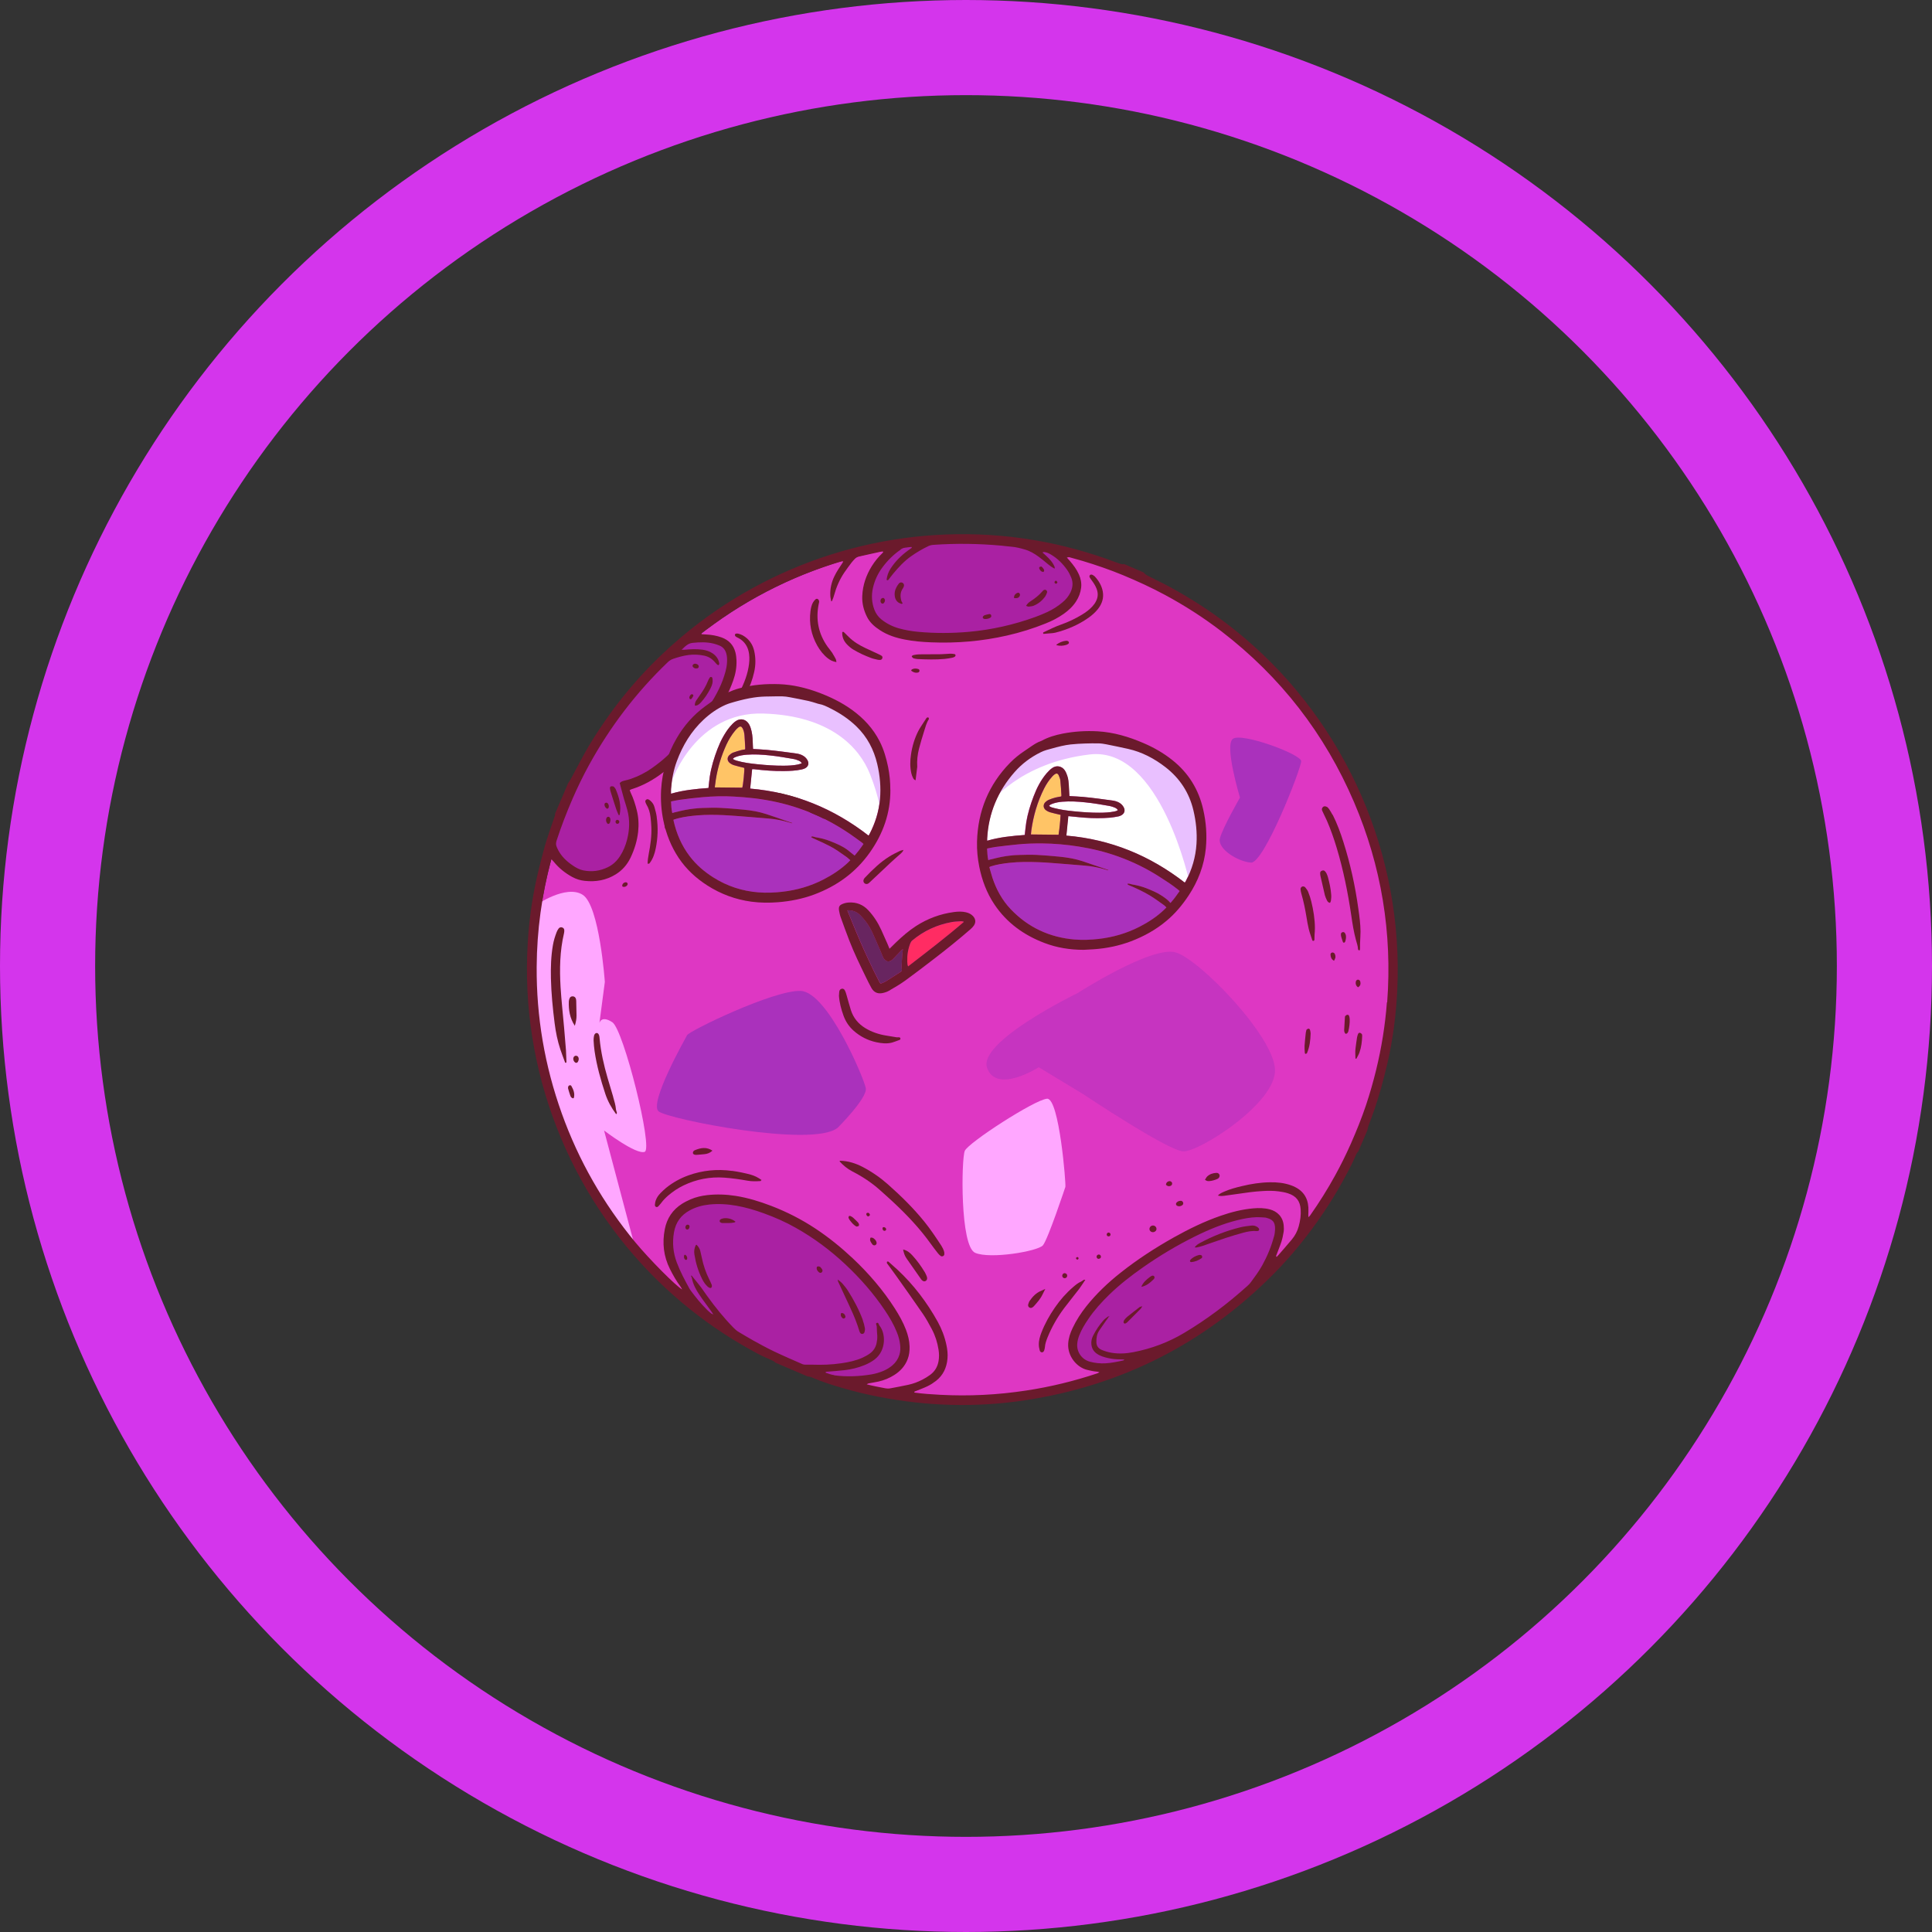 <?xml version="1.0" encoding="UTF-8"?> <svg xmlns="http://www.w3.org/2000/svg" width="264" height="264" viewBox="0 0 264 264" fill="none"><rect x="0" y="0" width="264" height="264" fill="#333333" stroke="none"/><circle cx="132" cy="132" r="125.5" stroke="#D435EC" stroke-width="13"></circle><g clip-path="url(#clip0_159_47)"><path d="M187.722 150.321C197.426 119.47 180.282 86.594 149.428 76.89C118.575 67.186 85.697 84.33 75.992 115.181C66.288 146.032 83.433 178.909 114.286 188.612C145.139 198.316 178.018 181.172 187.722 150.321Z" fill="#DE37C3"></path><path d="M170.855 175.933C170.855 175.933 177.007 169.298 174.248 166.741C171.49 164.184 165.281 166.034 155.888 172.579C146.487 179.125 145.361 183.91 147.13 185.84C148.9 187.77 154.175 186.757 154.175 186.757L166.053 179.857L170.863 175.925L170.855 175.933Z" fill="#AA21A3"></path><path d="M116.007 188.92C116.007 188.92 122.232 189.354 123.333 185.639C124.435 181.924 119.851 174.879 112.782 169.556C105.713 164.232 94.744 160.863 91.993 166.661C89.243 172.459 95.765 178.377 97.679 180.589C99.593 182.8 106.365 186.041 106.365 186.041L112.46 188.092L116.015 188.912L116.007 188.92Z" fill="#AA21A3"></path><path d="M94.43 87.475C94.43 87.475 98.917 86.285 99.657 88.689C100.397 91.094 99.006 95.734 94.647 100.398C90.288 105.07 87.537 106.807 87.537 106.807L85.31 107.78C85.31 107.78 87.521 112.734 85.213 117.575C82.905 122.416 77.316 118.918 76.624 118.427C75.933 117.937 75.281 115.765 75.281 115.765C75.281 115.765 77.605 107.748 82.913 98.926C88.221 90.097 94.422 87.475 94.422 87.475H94.43Z" fill="#AA21A3"></path><path d="M143.431 74.882C143.431 74.882 148.288 77.576 146.817 81.162C145.345 84.749 138.413 86.18 129.051 87.201C119.69 88.223 117.591 83.422 118.468 80.511C119.345 77.6 122.996 74.271 122.996 74.271C122.996 74.271 133.676 73.635 134.464 73.965C135.252 74.303 143.165 74.769 143.165 74.769L143.431 74.882Z" fill="#AA21A3"></path><path d="M73.15 123.735C73.15 123.735 77.324 120.807 79.624 122.271C81.924 123.735 82.648 134.181 82.648 134.181L81.908 139.794C81.908 139.794 82.142 138.676 83.678 139.689C85.214 140.702 89.259 156.922 88.101 157.389C86.951 157.847 82.544 154.478 82.544 154.478L86.951 171.092C86.951 171.092 79.431 162.447 75.306 149.717C71.188 136.971 73.15 123.735 73.15 123.735Z" fill="#FFA7FF"></path><path d="M114.423 154.148C114.423 154.148 118.556 150.039 118.307 148.696C118.066 147.353 113.088 135.532 109.396 135.403C105.713 135.274 94.205 140.855 93.883 141.458C93.561 142.061 88.632 150.795 90.007 151.872C91.382 152.95 110.941 156.834 114.415 154.14L114.423 154.148Z" fill="#AA31BC"></path><path d="M169.439 108.986C169.439 108.986 167.3 101.934 168.442 100.977C169.584 100.02 177.779 103.06 177.803 104.009C177.827 104.957 172.721 118.009 170.935 117.872C169.15 117.736 166.343 115.999 166.697 114.567C167.051 113.136 169.439 108.986 169.439 108.986Z" fill="#AA31BC"></path><path d="M145.578 162.166C145.683 161.924 144.75 150.023 143.077 150.135C141.404 150.256 132.309 156.142 131.834 157.26C131.36 158.37 131.175 170.312 133.257 171.196C135.34 172.089 141.822 170.971 142.506 170.175C143.19 169.379 145.586 162.166 145.586 162.166H145.578Z" fill="#FFA7FF"></path><path opacity="0.46" d="M147.17 135.749C147.17 135.749 157.424 129.147 160.689 130.152C163.954 131.157 174.007 141.515 174.224 146.123C174.441 150.73 163.802 157.445 161.678 157.333C159.555 157.22 148.047 149.532 148.047 149.532L141.943 145.833C141.943 145.833 136.177 149.532 134.882 145.93C133.579 142.335 147.17 135.741 147.17 135.741V135.749Z" fill="#AA31BC"></path><path d="M170.018 87.145C167.831 85.288 165.523 83.599 163.086 82.087C161.719 81.243 160.336 80.43 158.904 79.707C158.269 79.385 157.625 79.079 156.998 78.75C156.741 78.621 156.459 78.508 156.306 78.235C155.398 77.849 154.497 77.463 153.588 77.069C153.403 77.133 153.226 77.077 153.049 77.029C152.824 76.957 152.599 76.876 152.374 76.796C150.564 76.104 148.723 75.525 146.857 75.018C143.503 74.11 140.093 73.507 136.635 73.209C120.881 71.858 105.215 76.836 93.127 87.025C89.162 90.37 85.688 94.166 82.729 98.428C81.659 99.972 80.638 101.548 79.737 103.196C79.142 104.282 78.571 105.384 77.984 106.477C77.879 106.67 77.751 106.839 77.63 107.024C77.043 108.399 76.456 109.774 75.861 111.158C75.844 111.278 75.837 111.415 75.804 111.527C75.595 112.147 75.378 112.766 75.161 113.393C74.855 114.31 74.542 115.219 74.3 116.159C74.003 117.325 73.681 118.483 73.416 119.658C72.708 122.737 72.282 125.858 72.105 129.01C71.1 146.163 77.638 163.042 89.926 175.04C92.685 177.734 95.685 180.139 98.918 182.245C100.462 183.251 102.046 184.184 103.678 185.052C104.209 185.333 104.772 185.559 105.319 185.808C105.552 185.912 105.786 186.009 105.962 186.202C107.442 186.837 108.914 187.465 110.394 188.1C110.482 188.1 110.579 188.1 110.659 188.124C110.82 188.172 110.973 188.228 111.117 188.293C112.428 188.864 113.787 189.274 115.155 189.676C116.747 190.142 118.363 190.536 119.988 190.85C126.655 192.161 133.354 192.362 140.077 191.341C153.226 189.338 164.509 183.629 173.911 174.204C176.508 171.598 178.8 168.752 180.851 165.704C181.768 164.337 182.628 162.946 183.425 161.506C184.028 160.421 184.615 159.327 185.122 158.193C185.25 157.895 185.339 157.566 185.604 157.349C186.022 156.376 186.44 155.403 186.851 154.43C186.891 154.253 186.915 154.068 186.971 153.907C187.245 153.135 187.55 152.371 187.816 151.591C188.137 150.626 188.451 149.653 188.724 148.664C189.038 147.522 189.336 146.372 189.601 145.222C190.349 141.965 190.767 138.66 190.928 135.315C191.813 116.947 184.036 99.023 170.01 87.129L170.018 87.145ZM123.068 75.083C123.253 74.954 123.438 74.866 123.671 74.841C123.969 74.817 124.266 74.745 124.572 74.745C124.572 74.785 124.588 74.825 124.588 74.858C124.411 74.986 124.234 75.107 124.057 75.236C123.124 75.927 122.312 76.731 121.685 77.712C121.387 78.179 121.21 78.685 121.146 79.224C121.251 79.321 121.339 79.297 121.403 79.224C121.621 78.951 121.814 78.669 122.039 78.404C122.779 77.519 123.551 76.675 124.5 76.008C125.248 75.477 126.036 75.018 126.856 74.624C127.089 74.512 127.339 74.464 127.596 74.448C130.676 74.238 133.756 74.279 136.828 74.56C137.263 74.6 137.697 74.665 138.131 74.697C138.791 74.745 139.426 74.906 140.053 75.091C140.745 75.292 141.356 75.654 141.935 76.08C142.361 76.394 142.771 76.731 143.174 77.069C143.455 77.302 143.745 77.519 144.115 77.704C144.115 77.6 144.131 77.527 144.115 77.479C143.873 76.852 143.415 76.377 142.932 75.927C142.788 75.79 142.635 75.662 142.442 75.485C142.562 75.453 142.627 75.421 142.683 75.429C142.989 75.469 143.27 75.581 143.544 75.742C144.484 76.281 145.224 77.021 145.836 77.897C146.053 78.211 146.23 78.557 146.374 78.911C146.664 79.61 146.591 80.302 146.262 80.977C146.004 81.492 145.651 81.918 145.208 82.288C144.565 82.835 143.857 83.285 143.093 83.639C142.562 83.88 142.024 84.106 141.477 84.306C138.549 85.368 135.534 86.052 132.421 86.333C130.089 86.542 127.757 86.55 125.433 86.333C124.556 86.253 123.695 86.1 122.851 85.867C121.982 85.625 121.186 85.231 120.471 84.668C120.012 84.306 119.69 83.856 119.481 83.317C119.119 82.352 119.055 81.363 119.28 80.358C119.514 79.313 119.956 78.364 120.599 77.503C121.291 76.579 122.103 75.766 123.06 75.115L123.068 75.083ZM76.046 114.897C76.681 112.951 77.413 111.045 78.225 109.171C78.917 107.579 79.673 106.019 80.509 104.499C83.38 99.288 86.943 94.608 91.245 90.49C91.462 90.281 91.696 90.129 91.977 90.032C92.669 89.791 93.368 89.598 94.1 89.501C94.792 89.413 95.484 89.445 96.167 89.582C96.738 89.686 97.229 89.968 97.615 90.402C97.727 90.523 97.832 90.651 97.944 90.764C98.001 90.82 98.081 90.86 98.145 90.901C98.298 90.82 98.29 90.708 98.274 90.595C98.17 90.024 97.84 89.598 97.373 89.276C96.963 88.995 96.489 88.85 95.998 88.778C95.178 88.665 94.358 88.705 93.545 88.786C93.449 88.794 93.344 88.786 93.143 88.794C93.626 88.319 94.004 87.909 94.647 87.845C95.62 87.74 96.577 87.716 97.526 87.949C97.808 88.022 98.081 88.118 98.355 88.231C98.797 88.424 99.078 88.77 99.223 89.228C99.36 89.654 99.368 90.088 99.344 90.531C99.296 91.383 99.03 92.179 98.749 92.967C98.451 93.78 98.057 94.543 97.639 95.283C95.902 98.315 93.658 100.945 91.125 103.325C90.497 103.912 89.822 104.435 89.122 104.933C88.221 105.577 87.248 106.067 86.211 106.429C85.938 106.526 85.648 106.59 85.367 106.662C85.117 106.719 84.868 106.783 84.683 107.008C84.707 107.105 84.739 107.209 84.763 107.314C84.884 107.772 85.013 108.23 85.133 108.689C85.181 108.882 85.23 109.075 85.294 109.268C85.439 109.742 85.6 110.209 85.72 110.683C86.082 112.034 86.034 113.385 85.688 114.736C85.479 115.54 85.173 116.296 84.723 116.988C84.297 117.647 83.75 118.17 83.042 118.508C81.989 119.014 80.887 119.167 79.737 118.942C79.19 118.837 78.707 118.572 78.257 118.258C77.445 117.711 76.745 117.052 76.279 116.175C76.198 116.031 76.142 115.878 76.07 115.725C75.949 115.444 75.957 115.17 76.054 114.873L76.046 114.897ZM113.981 187.907C113.562 187.851 113.184 187.698 112.79 187.561C112.863 187.4 112.983 187.44 113.088 187.432C113.852 187.368 114.616 187.32 115.38 187.231C116.329 187.119 117.246 186.902 118.13 186.54C118.621 186.339 119.087 186.089 119.514 185.768C121.122 184.521 121.042 182.213 120.181 181.144C120.068 181.007 120.06 180.669 119.803 180.774C119.602 180.854 119.803 181.096 119.803 181.264C119.803 181.683 119.851 182.101 119.875 182.519C119.891 182.865 119.851 183.21 119.779 183.548C119.65 184.135 119.345 184.594 118.878 184.939C118.556 185.173 118.195 185.366 117.833 185.535C116.924 185.937 115.959 186.138 114.978 186.282C113.635 186.483 112.292 186.524 110.941 186.475C110.651 186.467 110.353 186.483 110.064 186.475C109.919 186.475 109.766 186.459 109.646 186.403C108.343 185.832 107.032 185.269 105.753 184.658C104.78 184.192 103.839 183.677 102.898 183.154C102.239 182.792 101.612 182.398 100.96 182.02C100.671 181.851 100.429 181.634 100.204 181.401C98.901 180.066 97.735 178.619 96.642 177.107C96.352 176.705 96.079 176.295 95.789 175.901C95.484 175.491 95.154 175.105 94.832 174.702C94.719 174.566 94.607 174.429 94.494 174.284C94.374 174.341 94.462 174.405 94.478 174.461C94.494 174.534 94.534 174.598 94.551 174.67C94.703 175.499 95.097 176.222 95.556 176.906C96.062 177.662 96.618 178.386 97.148 179.125C97.237 179.254 97.325 179.383 97.478 179.608C97.309 179.535 97.229 179.519 97.18 179.479C96.987 179.318 96.786 179.149 96.609 178.973C95.805 178.176 95.089 177.3 94.414 176.391C94.35 176.303 94.285 176.214 94.229 176.118C93.586 174.952 92.958 173.778 92.484 172.523C91.977 171.18 91.848 169.805 92.098 168.382C92.339 167.031 93.047 166.034 94.253 165.39C95.081 164.94 95.974 164.691 96.915 164.594C98.162 164.465 99.392 164.538 100.622 164.755C101.901 164.98 103.148 165.35 104.362 165.792C105.874 166.339 107.346 166.982 108.745 167.779C111.206 169.162 113.45 170.834 115.509 172.764C117.543 174.67 119.369 176.745 120.921 179.061C121.564 180.018 122.143 181.007 122.57 182.085C122.779 182.615 122.931 183.154 122.996 183.725C123.052 184.2 123.044 184.674 122.899 185.132C122.722 185.703 122.401 186.178 121.942 186.572C121.564 186.894 121.146 187.143 120.688 187.336C120.165 187.553 119.618 187.714 119.063 187.81C117.382 188.084 115.693 188.156 113.997 187.931L113.981 187.907ZM174.08 168.977C173.71 170.36 173.163 171.671 172.471 172.917C172.029 173.721 171.482 174.445 170.943 175.185C170.806 175.378 170.638 175.547 170.461 175.708C167.767 178.136 164.887 180.307 161.775 182.157C159.644 183.428 157.336 184.288 154.891 184.763C153.902 184.956 152.905 185.02 151.899 184.851C151.433 184.771 150.974 184.642 150.54 184.457C150.066 184.256 149.824 183.894 149.816 183.395C149.808 182.824 149.881 182.27 150.227 181.779C150.444 181.465 150.661 181.152 150.878 180.838C151.031 180.613 151.184 180.388 151.352 180.171C151.433 180.058 151.481 179.905 151.65 179.865H151.634C151.545 179.881 151.441 179.873 151.377 179.921C151.176 180.074 150.958 180.219 150.79 180.412C150.219 181.055 149.744 181.763 149.358 182.535C149.173 182.905 149.093 183.291 149.133 183.701C149.181 184.24 149.43 184.666 149.881 184.98C150.355 185.309 150.902 185.462 151.457 185.583C151.996 185.703 152.535 185.752 153.09 185.752C153.25 185.752 153.411 185.76 153.636 185.768C153.572 185.84 153.54 185.888 153.508 185.896C152.704 186.073 151.907 186.242 151.079 186.29C150.339 186.331 149.623 186.258 148.916 186.065C147.854 185.776 147.138 184.795 147.195 183.693C147.219 183.275 147.323 182.865 147.476 182.471C147.79 181.666 148.24 180.935 148.723 180.227C149.543 179.013 150.524 177.935 151.57 176.914C153.001 175.523 154.569 174.308 156.202 173.166C158.462 171.582 160.826 170.175 163.303 168.945C165.185 168.012 167.123 167.208 169.174 166.709C170.01 166.508 170.855 166.347 171.715 166.323C172.061 166.315 172.407 166.347 172.753 166.363C172.825 166.363 172.897 166.371 172.97 166.387C173.742 166.588 174.281 166.846 174.232 168.004C174.216 168.325 174.176 168.663 174.088 168.977H174.08ZM189.513 136.987C189.279 140.099 188.781 143.179 188.041 146.211C187.647 147.827 187.188 149.42 186.666 150.996C186.062 152.797 185.347 154.558 184.583 156.295C183.931 157.767 183.216 159.206 182.444 160.614C181.406 162.503 180.264 164.321 179.026 166.082C178.977 166.154 178.905 166.21 178.784 166.323C178.784 166.17 178.776 166.098 178.776 166.017C178.776 165.672 178.808 165.326 178.784 164.98C178.696 163.589 177.988 162.527 176.404 161.965C175.479 161.635 174.522 161.538 173.549 161.554C172.246 161.57 170.967 161.772 169.705 162.077C168.884 162.27 168.072 162.487 167.3 162.825C166.986 162.962 166.673 163.09 166.415 163.364C166.729 163.46 167.019 163.428 167.3 163.396C167.823 163.332 168.354 163.259 168.876 163.179C170.123 162.994 171.369 162.809 172.624 162.745C173.34 162.704 174.047 162.704 174.755 162.801C175.165 162.857 175.592 162.93 175.986 163.058C177.144 163.428 177.65 164.136 177.731 165.245C177.787 166.034 177.674 166.814 177.465 167.57C177.283 168.24 176.967 168.843 176.516 169.379C175.929 170.079 175.334 170.762 174.731 171.454C174.643 171.558 174.538 171.655 174.442 171.759C174.313 171.623 174.417 171.526 174.442 171.438C174.659 170.842 174.916 170.247 175.109 169.644C175.246 169.21 175.334 168.76 175.407 168.309C175.447 168.044 175.439 167.763 175.415 167.489C175.318 166.251 174.506 165.527 173.533 165.262C172.785 165.061 172.021 165.052 171.249 165.117C169.713 165.254 168.233 165.631 166.777 166.138C164.542 166.91 162.435 167.947 160.376 169.097C157.842 170.521 155.414 172.097 153.13 173.906C151.409 175.265 149.824 176.769 148.449 178.49C147.709 179.423 147.066 180.412 146.559 181.49C146.246 182.157 146.012 182.841 145.964 183.58C145.852 185.333 147.154 186.861 148.57 187.191C149.012 187.296 149.455 187.4 149.913 187.432C149.993 187.432 150.074 187.473 150.235 187.513C150.082 187.593 150.009 187.641 149.929 187.666C146.752 188.727 143.511 189.515 140.198 190.014C136.306 190.609 132.397 190.802 128.464 190.593C127.282 190.528 126.108 190.456 124.934 190.287C124.934 190.102 125.071 190.11 125.159 190.078C125.698 189.853 126.253 189.66 126.776 189.403C127.17 189.21 127.54 188.968 127.885 188.703C128.883 187.931 129.365 186.877 129.47 185.639C129.526 185.012 129.454 184.401 129.325 183.789C129.092 182.672 128.69 181.618 128.143 180.621C126.671 177.967 124.862 175.579 122.642 173.504C122.24 173.134 121.83 172.772 121.42 172.411C121.379 172.378 121.267 172.37 121.226 172.395C121.186 172.419 121.194 172.515 121.186 172.579C121.186 172.596 121.202 172.612 121.21 172.628C121.604 173.175 122.015 173.713 122.401 174.26C123.647 176.021 124.902 177.766 126.116 179.544C126.566 180.203 126.953 180.911 127.331 181.626C127.797 182.503 128.095 183.444 128.247 184.425C128.328 184.947 128.344 185.47 128.247 186.001C128.111 186.781 127.733 187.4 127.105 187.867C126.768 188.116 126.406 188.333 126.036 188.526C125.416 188.848 124.765 189.089 124.081 189.234C123.277 189.411 122.473 189.555 121.669 189.708C121.411 189.756 121.162 189.74 120.913 189.692C120.109 189.539 119.304 189.386 118.428 189.161C118.565 189.089 118.629 189.041 118.701 189.033C119.152 188.944 119.602 188.88 120.044 188.783C120.816 188.606 121.54 188.309 122.208 187.883C123.028 187.36 123.663 186.668 124.017 185.752C124.242 185.181 124.307 184.586 124.291 183.982C124.266 183.186 124.073 182.43 123.792 181.691C123.398 180.661 122.859 179.712 122.272 178.788C120.647 176.254 118.701 173.995 116.514 171.936C114.929 170.448 113.241 169.081 111.431 167.883C109.533 166.629 107.523 165.599 105.408 164.787C103.815 164.176 102.199 163.677 100.518 163.412C99.231 163.211 97.944 163.163 96.642 163.307C95.862 163.396 95.089 163.573 94.366 163.886C93.963 164.063 93.57 164.256 93.2 164.49C91.921 165.302 91.133 166.468 90.843 167.964C90.473 169.853 90.674 171.663 91.543 173.4C91.961 174.236 92.419 175.04 92.974 175.788C93.055 175.893 93.119 176.021 93.216 176.198C92.379 175.748 88.784 172.129 86.822 169.765C82.439 164.465 79.069 158.587 76.753 152.114C74.437 145.64 73.287 138.965 73.335 132.09C73.368 127.144 74.027 122.287 75.338 117.398C75.491 117.567 75.579 117.647 75.66 117.744C76.367 118.62 77.228 119.312 78.225 119.851C78.748 120.132 79.303 120.301 79.89 120.365C81.402 120.534 82.841 120.285 84.144 119.473C85.037 118.918 85.696 118.162 86.155 117.213C86.693 116.087 87.063 114.905 87.2 113.658C87.305 112.669 87.256 111.688 87.015 110.723C86.806 109.887 86.549 109.075 86.171 108.295C86.122 108.198 86.09 108.094 86.042 107.965C86.138 107.917 86.219 107.877 86.299 107.844C87.908 107.346 89.347 106.534 90.666 105.504C92.122 104.37 93.433 103.068 94.647 101.684C95.741 100.438 96.786 99.151 97.719 97.776C98.733 96.272 99.593 94.688 100.196 92.975C100.51 92.091 100.671 91.174 100.639 90.233C100.622 89.871 100.582 89.501 100.494 89.156C100.236 88.142 99.593 87.467 98.612 87.105C97.936 86.864 97.237 86.735 96.521 86.703C96.304 86.695 96.087 86.679 95.862 86.663C95.813 86.478 95.958 86.43 96.055 86.365C97.18 85.561 98.29 84.717 99.448 83.953C104.137 80.849 109.179 78.484 114.56 76.836C114.736 76.78 114.913 76.739 115.09 76.691C115.122 76.691 115.155 76.707 115.227 76.731C115.179 76.812 115.147 76.884 115.098 76.957C114.712 77.535 114.326 78.106 114.021 78.734C113.611 79.57 113.418 80.455 113.458 81.379C113.466 81.645 113.546 81.91 113.586 82.175C113.755 82.135 113.723 81.999 113.771 81.91C113.828 81.814 113.852 81.709 113.892 81.605C113.932 81.5 113.964 81.395 113.989 81.291C114.286 80.213 114.728 79.192 115.356 78.259C115.677 77.777 116.039 77.31 116.385 76.844C116.498 76.699 116.626 76.57 116.747 76.434C116.932 76.217 117.157 76.088 117.439 76.032C118.388 75.831 119.329 75.614 120.269 75.404C120.39 75.38 120.519 75.364 120.631 75.348C120.728 75.477 120.631 75.525 120.575 75.581C120.012 76.112 119.538 76.707 119.127 77.359C118.355 78.605 117.889 79.956 117.825 81.428C117.776 82.433 118.018 83.382 118.468 84.282C118.862 85.079 119.505 85.633 120.237 86.108C121.275 86.791 122.433 87.161 123.647 87.394C124.829 87.628 126.036 87.724 127.234 87.772C130.732 87.917 134.199 87.62 137.616 86.84C139.418 86.43 141.179 85.883 142.892 85.191C143.761 84.845 144.589 84.419 145.353 83.88C146.012 83.414 146.6 82.867 147.042 82.183C147.412 81.605 147.653 80.985 147.733 80.302C147.806 79.666 147.685 79.063 147.428 78.492C147.122 77.801 146.672 77.206 146.181 76.635C146.053 76.482 145.916 76.337 145.779 76.184C146.061 76.128 146.061 76.12 146.246 76.176C146.809 76.329 147.372 76.482 147.935 76.651C149.808 77.214 151.65 77.849 153.46 78.597C155.414 79.409 157.336 80.294 159.202 81.299C161.904 82.754 164.477 84.411 166.914 86.277C174.988 92.485 181.028 100.269 185.033 109.63C188.765 118.363 190.26 127.482 189.553 136.955L189.513 136.987Z" fill="#6B1A2C"></path><path d="M128.674 170.288C127.926 169.138 127.17 168.004 126.309 166.934C124.813 165.085 123.125 163.428 121.347 161.852C120.294 160.919 119.144 160.123 117.889 159.464C116.916 158.957 115.911 158.643 114.817 158.611C114.793 158.611 114.761 158.651 114.712 158.684C115.219 159.238 115.782 159.713 116.45 160.059C117.817 160.758 119.095 161.595 120.245 162.624C120.841 163.155 121.444 163.693 122.031 164.24C123.929 166.009 125.706 167.883 127.218 170.006C127.516 170.424 127.829 170.826 128.143 171.228C128.255 171.373 128.384 171.502 128.529 171.614C128.714 171.759 129.011 171.639 129.036 171.405C129.052 171.245 129.036 171.076 128.979 170.923C128.899 170.698 128.794 170.481 128.666 170.288H128.674Z" fill="#6B1A2C"></path><path d="M77.083 140.437C76.922 138.588 76.713 136.738 76.6 134.88C76.456 132.42 76.496 129.959 77.067 127.538C77.099 127.402 77.115 127.249 77.107 127.104C77.099 126.927 77.002 126.798 76.826 126.734C76.665 126.67 76.448 126.718 76.335 126.879C76.23 127.024 76.134 127.184 76.07 127.353C75.844 127.932 75.659 128.527 75.555 129.139C75.29 130.65 75.249 132.186 75.281 133.714C75.33 135.757 75.531 137.791 75.788 139.818C75.941 141.032 76.182 142.23 76.568 143.396C76.769 144 77.002 144.595 77.22 145.19C77.228 145.214 77.276 145.222 77.316 145.246C77.348 145.206 77.405 145.166 77.405 145.125C77.388 144.595 77.372 144.072 77.34 143.541C77.26 142.504 77.171 141.466 77.083 140.437Z" fill="#6B1A2C"></path><path d="M182.082 111.342C181.945 111.069 181.776 110.804 181.607 110.546C181.527 110.426 181.414 110.337 181.366 110.281C181.117 110.144 180.907 110.144 180.787 110.265C180.642 110.402 180.586 110.57 180.666 110.763C180.714 110.884 180.771 110.997 180.827 111.109C180.988 111.455 181.165 111.801 181.318 112.147C181.84 113.353 182.275 114.591 182.653 115.854C183.561 118.869 184.181 121.941 184.639 125.053C184.808 126.211 184.985 127.361 185.299 128.495C185.403 128.881 185.548 129.259 185.564 129.669C185.564 129.718 185.588 129.782 185.62 129.814C185.652 129.846 185.709 129.862 185.757 129.862C185.781 129.862 185.821 129.822 185.829 129.79C185.845 129.701 185.845 129.613 185.845 129.525C185.845 129.324 185.837 129.122 185.845 128.921C185.861 128.375 185.91 127.828 185.91 127.281C185.902 126.236 185.757 125.206 185.612 124.177C185.186 121.081 184.518 118.033 183.569 115.05C183.167 113.779 182.709 112.525 182.106 111.334L182.082 111.342Z" fill="#6B1A2C"></path><path d="M100.043 160.002C98.001 159.721 96.006 159.914 94.06 160.614C92.95 161.016 91.937 161.579 91.02 162.318C90.739 162.544 90.481 162.809 90.224 163.066C89.942 163.356 89.717 163.693 89.589 164.079C89.532 164.248 89.508 164.433 89.492 164.61C89.476 164.739 89.516 164.868 89.661 164.924C89.774 164.964 89.878 164.924 89.959 164.835C90.103 164.675 90.256 164.514 90.385 164.337C90.658 163.967 90.98 163.645 91.326 163.348C91.969 162.801 92.669 162.334 93.425 161.973C95.178 161.136 97.02 160.782 98.958 160.919C100.035 160.991 101.097 161.152 102.159 161.337C102.738 161.442 103.317 161.426 103.904 161.386C103.952 161.386 104 161.305 104.056 161.241C103.582 160.895 103.099 160.654 102.569 160.509C101.74 160.284 100.904 160.115 100.051 159.994L100.043 160.002Z" fill="#6B1A2C"></path><path d="M148.104 174.879C147.975 174.952 147.87 175.056 147.742 175.113C147.315 175.298 146.97 175.587 146.624 175.885C145.683 176.697 144.863 177.63 144.155 178.659C143.415 179.728 142.788 180.854 142.313 182.069C142.104 182.615 141.935 183.178 141.951 183.773C141.951 184.023 142.016 184.28 142.072 184.521C142.104 184.666 142.209 184.787 142.377 184.795C142.506 184.795 142.627 184.698 142.683 184.529C142.731 184.393 142.764 184.248 142.78 184.103C142.812 183.621 142.973 183.178 143.15 182.736C143.729 181.313 144.493 179.978 145.417 178.747C146.085 177.863 146.793 177.002 147.468 176.118C147.758 175.732 148.007 175.314 148.305 174.879C148.2 174.879 148.144 174.855 148.104 174.879Z" fill="#6B1A2C"></path><path d="M149.631 78.798C149.535 78.694 149.398 78.621 149.277 78.549C149.157 78.484 148.996 78.508 148.924 78.597C148.851 78.694 148.851 78.806 148.907 78.903C149.004 79.055 149.1 79.208 149.213 79.353C149.462 79.691 149.688 80.044 149.84 80.439C150.066 81.009 150.057 81.572 149.776 82.135C149.639 82.417 149.454 82.666 149.245 82.891C148.835 83.334 148.345 83.687 147.83 84.001C146.937 84.54 145.996 84.99 145.015 85.336C144.187 85.625 143.407 86.019 142.61 86.389C142.522 86.43 142.498 86.526 142.594 86.615C142.988 86.582 143.382 86.558 143.777 86.518C143.937 86.502 144.106 86.478 144.259 86.438C145.868 86.027 147.363 85.376 148.722 84.427C149.213 84.081 149.671 83.679 150.041 83.205C150.596 82.497 150.854 81.693 150.685 80.8C150.54 80.028 150.146 79.369 149.623 78.798H149.631Z" fill="#6B1A2C"></path><path d="M101.057 96.313C101.394 95.83 101.668 95.323 101.949 94.809C102.456 93.868 102.818 92.879 103.051 91.841C103.276 90.868 103.276 89.887 103.051 88.914C102.834 87.998 102.319 87.29 101.499 86.823C101.314 86.719 101.097 86.647 100.888 86.59C100.63 86.526 100.429 86.598 100.421 86.735C100.413 86.936 100.566 87.008 100.711 87.089C100.888 87.185 101.073 87.266 101.234 87.386C101.909 87.877 102.255 88.561 102.359 89.373C102.44 89.976 102.392 90.571 102.287 91.166C102.046 92.573 101.459 93.852 100.799 95.09C100.397 95.846 100.043 96.626 99.826 97.503C99.987 97.366 100.148 97.229 100.309 97.101C100.598 96.876 100.848 96.61 101.057 96.305V96.313Z" fill="#6B1A2C"></path><path d="M83.79 149.878C83.541 149.017 83.275 148.165 83.026 147.305C82.511 145.535 82.101 143.734 81.932 141.893C81.924 141.764 81.908 141.635 81.876 141.515C81.852 141.426 81.812 141.346 81.763 141.273C81.667 141.129 81.45 141.113 81.329 141.241C81.257 141.314 81.192 141.418 81.176 141.515C81.136 141.732 81.104 141.949 81.112 142.166C81.136 142.657 81.176 143.147 81.249 143.638C81.538 145.632 82.085 147.562 82.713 149.468C83.042 150.465 83.541 151.366 84.16 152.202C84.168 152.21 84.192 152.21 84.24 152.234C84.265 152.178 84.305 152.105 84.297 152.057C84.265 151.896 84.184 151.744 84.168 151.583C84.12 150.996 83.943 150.441 83.782 149.878H83.79Z" fill="#6B1A2C"></path><path d="M113.771 89.276C113.554 88.963 113.305 88.665 113.08 88.359C111.833 86.598 111.447 84.652 111.873 82.537C111.897 82.409 111.946 82.28 111.93 82.159C111.922 82.063 111.857 81.95 111.785 81.886C111.68 81.79 111.528 81.806 111.431 81.902C111.302 82.023 111.182 82.167 111.093 82.32C110.884 82.69 110.804 83.108 110.747 83.518C110.538 85.183 110.852 86.751 111.672 88.215C112.05 88.882 112.525 89.493 113.136 89.968C113.45 90.209 113.795 90.402 114.294 90.474C114.262 90.29 114.262 90.177 114.214 90.08C114.069 89.807 113.924 89.525 113.755 89.276H113.771Z" fill="#6B1A2C"></path><path d="M89.742 111.632C89.677 111.166 89.549 110.707 89.42 110.257C89.331 109.935 89.147 109.662 88.897 109.437C88.817 109.364 88.728 109.3 88.632 109.252C88.511 109.179 88.382 109.203 88.278 109.292C88.189 109.372 88.157 109.477 88.189 109.589C88.23 109.71 88.27 109.831 88.334 109.935C88.656 110.458 88.817 111.037 88.889 111.64C88.945 112.09 88.986 112.549 89.002 112.999C89.058 114.245 88.881 115.468 88.648 116.682C88.567 117.124 88.495 117.567 88.495 118.025C88.72 118.025 88.72 118.017 88.785 117.929C89.235 117.333 89.46 116.642 89.605 115.926C89.894 114.503 89.943 113.071 89.734 111.64L89.742 111.632Z" fill="#6B1A2C"></path><path d="M178.768 121.893C178.68 121.66 178.511 121.451 178.358 121.258C178.253 121.121 178.028 121.089 177.908 121.161C177.771 121.242 177.699 121.378 177.715 121.531C177.731 121.732 177.771 121.925 177.827 122.118C178.133 123.172 178.35 124.241 178.527 125.319C178.615 125.858 178.704 126.396 178.832 126.927C178.961 127.458 179.154 127.965 179.323 128.487C179.331 128.519 179.371 128.544 179.395 128.568C179.532 128.584 179.605 128.519 179.613 128.391C179.629 128.174 179.613 127.956 179.629 127.739C179.645 127.434 179.685 127.12 179.677 126.815C179.669 125.584 179.476 124.386 179.186 123.196C179.082 122.754 178.937 122.319 178.768 121.901V121.893Z" fill="#6B1A2C"></path><path d="M116.667 88.802C117.407 89.244 118.187 89.59 118.991 89.895C119.296 90.016 119.618 90.072 119.94 90.153C120.044 90.177 120.157 90.177 120.262 90.177C120.422 90.177 120.535 90.072 120.575 89.92C120.615 89.775 120.559 89.662 120.438 89.59C120.318 89.51 120.181 89.453 120.052 89.389C119.441 89.107 118.822 88.826 118.219 88.536C117.407 88.15 116.643 87.692 115.999 87.057C115.782 86.84 115.557 86.623 115.34 86.405C115.267 86.341 115.195 86.293 115.09 86.389C115.058 87.033 115.283 87.579 115.734 88.054C116.007 88.343 116.321 88.601 116.667 88.802Z" fill="#6B1A2C"></path><path d="M126.333 173.786C125.851 172.99 125.304 172.234 124.676 171.55C124.339 171.18 123.969 170.867 123.406 170.738C123.462 170.971 123.494 171.172 123.567 171.357C123.639 171.542 123.719 171.735 123.832 171.896C124.508 172.869 125.183 173.834 125.867 174.807C125.915 174.879 125.987 174.944 126.06 175C126.18 175.088 126.325 175.121 126.47 175.048C126.615 174.976 126.703 174.815 126.687 174.638C126.679 174.55 126.655 174.453 126.623 174.373C126.534 174.172 126.454 173.971 126.341 173.786H126.333Z" fill="#6B1A2C"></path><path d="M181.904 122.271C181.848 121.451 181.671 120.647 181.454 119.851C181.406 119.674 181.333 119.505 181.261 119.344C181.205 119.231 181.124 119.127 181.036 119.038C180.923 118.918 180.771 118.918 180.626 118.982C180.481 119.038 180.385 119.151 180.393 119.32C180.393 119.448 180.409 119.577 180.433 119.698C180.634 120.566 180.827 121.443 181.036 122.311C181.1 122.553 181.205 122.794 181.317 123.019C181.398 123.172 181.494 123.341 181.744 123.373C181.784 123.284 181.848 123.188 181.864 123.083C181.896 122.81 181.929 122.536 181.904 122.271Z" fill="#6B1A2C"></path><path d="M130.451 89.381C130.258 89.349 130.057 89.317 129.856 89.325C129.421 89.341 128.987 89.389 128.545 89.397C127.564 89.413 126.583 89.397 125.601 89.413C125.352 89.413 125.095 89.461 124.845 89.51C124.669 89.542 124.548 89.67 124.596 89.743C124.644 89.823 124.741 89.887 124.813 89.952C125.006 89.992 125.183 90.048 125.36 90.056C126.599 90.113 127.837 90.153 129.068 90.04C129.429 90.008 129.791 89.936 130.145 89.871C130.266 89.847 130.387 89.791 130.491 89.719C130.539 89.686 130.58 89.59 130.571 89.534C130.571 89.477 130.499 89.389 130.443 89.381H130.451Z" fill="#6B1A2C"></path><path d="M78.78 138.772C78.772 138.113 78.756 137.462 78.74 136.81C78.74 136.706 78.724 136.593 78.699 136.489C78.643 136.28 78.466 136.143 78.257 136.143C78.056 136.143 77.903 136.231 77.831 136.416C77.775 136.553 77.734 136.698 77.726 136.834C77.686 138 77.855 139.118 78.547 140.172C78.691 139.673 78.788 139.231 78.78 138.772Z" fill="#6B1A2C"></path><path d="M142.836 176.126C142.595 176.238 142.434 176.319 142.273 176.383C141.605 176.657 141.123 177.147 140.721 177.726C140.616 177.871 140.552 178.056 140.504 178.225C140.455 178.386 140.496 178.554 140.648 178.659C140.785 178.755 140.946 178.747 141.107 178.635C141.163 178.595 141.227 178.546 141.276 178.49C141.726 177.983 142.176 177.485 142.466 176.866C142.57 176.64 142.691 176.415 142.836 176.126Z" fill="#6B1A2C"></path><path d="M185.572 141.289C185.516 141.442 185.46 141.595 185.435 141.756C185.355 142.254 185.291 142.761 185.226 143.26C185.162 143.726 185.21 144.184 185.218 144.651C185.258 144.659 185.299 144.667 185.339 144.675C185.484 144.394 185.661 144.112 185.765 143.815C186.023 143.091 186.111 142.335 186.135 141.571C186.135 141.482 186.135 141.378 186.087 141.306C186.031 141.225 185.934 141.153 185.838 141.129C185.725 141.096 185.62 141.177 185.58 141.281L185.572 141.289Z" fill="#6B1A2C"></path><path d="M178.768 140.566C178.672 140.582 178.591 140.67 178.519 140.719C178.487 140.871 178.447 141 178.431 141.121C178.366 141.716 178.302 142.319 178.262 142.914C178.246 143.236 178.278 143.565 178.302 143.895C178.302 143.935 178.366 144.016 178.39 144.008C178.455 144.008 178.511 143.967 178.575 143.935C178.591 143.935 178.591 143.903 178.599 143.887C178.969 143.035 179.066 142.134 179.09 141.225C179.09 141.064 179.05 140.903 179.01 140.743C178.977 140.63 178.889 140.542 178.768 140.566Z" fill="#6B1A2C"></path><path d="M95.178 157.807C95.523 157.791 95.869 157.743 96.207 157.719C96.617 157.686 96.987 157.566 97.357 157.236C96.545 156.689 95.765 156.842 94.985 157.156C94.816 157.22 94.663 157.349 94.687 157.566C94.703 157.727 94.888 157.823 95.178 157.807Z" fill="#6B1A2C"></path><path d="M184.092 138.668C183.996 138.684 183.907 138.764 183.827 138.829C183.794 138.861 183.786 138.925 183.778 138.982C183.738 139.577 183.706 140.18 183.674 140.775C183.674 140.879 183.698 140.992 183.738 141.096C183.762 141.161 183.819 141.209 183.883 141.273C183.955 141.249 184.044 141.241 184.084 141.201C184.156 141.121 184.221 141.024 184.245 140.928C184.374 140.381 184.454 139.818 184.43 139.255C184.43 139.11 184.39 138.965 184.349 138.829C184.317 138.716 184.205 138.644 184.092 138.668Z" fill="#6B1A2C"></path><path d="M166.214 160.268C165.748 160.292 165.314 160.429 164.968 160.75C164.839 160.871 164.767 161.04 164.654 161.209C164.871 161.377 165.048 161.41 165.233 161.394C165.619 161.361 165.981 161.257 166.335 161.104C166.383 161.08 166.432 161.056 166.472 161.024C166.625 160.903 166.697 160.694 166.641 160.541C166.576 160.364 166.424 160.26 166.214 160.268Z" fill="#6B1A2C"></path><path d="M117.23 167.031C117.013 166.814 116.796 166.588 116.57 166.387C116.466 166.291 116.329 166.227 116.2 166.162C116.144 166.138 116.031 166.146 116.007 166.178C115.959 166.243 115.927 166.347 115.951 166.42C115.999 166.556 116.08 166.685 116.168 166.798C116.401 167.095 116.643 167.393 117.021 167.602C117.093 167.586 117.198 167.594 117.286 167.553C117.391 167.497 117.415 167.344 117.35 167.216C117.318 167.151 117.286 167.087 117.238 167.031H117.23Z" fill="#6B1A2C"></path><path d="M77.646 148.487C77.622 148.567 77.606 148.672 77.63 148.752C77.719 149.082 77.823 149.412 77.936 149.733C78 149.902 78.105 150.055 78.338 150.087C78.386 150.039 78.426 150.015 78.426 149.982C78.563 149.395 78.354 148.881 78.072 148.39C77.976 148.221 77.703 148.294 77.646 148.479V148.487Z" fill="#6B1A2C"></path><path d="M183.835 128.624C183.859 128.511 183.899 128.375 183.915 128.23C183.939 127.981 183.939 127.723 183.778 127.498C183.698 127.386 183.585 127.337 183.449 127.377C183.32 127.418 183.231 127.514 183.231 127.651C183.231 127.78 183.239 127.908 183.28 128.029C183.344 128.27 183.433 128.511 183.513 128.745C183.529 128.785 183.601 128.817 183.642 128.817C183.682 128.817 183.73 128.777 183.77 128.745C183.794 128.72 183.802 128.68 183.835 128.624Z" fill="#6B1A2C"></path><path d="M145.972 87.628C145.9 87.588 145.803 87.547 145.723 87.555C145.208 87.596 144.758 87.788 144.348 88.094C144.372 88.134 144.38 88.158 144.388 88.166C144.838 88.287 145.281 88.255 145.715 88.118C145.811 88.086 145.908 88.03 145.996 87.965C146.101 87.893 146.085 87.7 145.972 87.636V87.628Z" fill="#6B1A2C"></path><path d="M157.77 167.513C157.521 167.393 157.24 167.489 157.119 167.73C157.006 167.956 157.095 168.221 157.328 168.325C157.561 168.438 157.875 168.333 157.987 168.108C158.092 167.899 157.987 167.618 157.77 167.513Z" fill="#6B1A2C"></path><path d="M99.609 100.301C99.722 100.213 99.826 100.108 99.906 99.988C100.003 99.859 100.075 99.714 100.14 99.561C100.18 99.465 100.18 99.344 100.075 99.264C99.987 99.192 99.842 99.208 99.73 99.304C99.713 99.312 99.697 99.328 99.689 99.336C99.528 99.553 99.368 99.771 99.247 99.931C99.207 100.14 99.07 100.253 99.183 100.406C99.247 100.494 99.408 100.454 99.609 100.285V100.301Z" fill="#6B1A2C"></path><path d="M118.966 169.105C118.862 169.29 118.878 169.475 118.95 169.636C119.023 169.797 119.135 169.942 119.248 170.087C119.28 170.127 119.344 170.143 119.393 170.159C119.594 170.223 119.803 170.046 119.787 169.837C119.771 169.628 119.65 169.459 119.505 169.323C119.369 169.186 119.192 169.081 118.975 169.114L118.966 169.105Z" fill="#6B1A2C"></path><path d="M102.496 95.267C102.432 95.299 102.343 95.324 102.319 95.38C102.207 95.605 102.086 95.83 102.014 96.071C101.99 96.152 102.07 96.264 102.11 96.377C102.207 96.361 102.287 96.377 102.343 96.337C102.625 96.16 102.77 95.894 102.826 95.581C102.834 95.533 102.826 95.468 102.81 95.42C102.778 95.291 102.625 95.211 102.512 95.267H102.496Z" fill="#6B1A2C"></path><path d="M161.325 164.088C161.116 164.088 160.939 164.16 160.794 164.305C160.633 164.465 160.673 164.691 160.882 164.779C161.083 164.868 161.293 164.843 161.502 164.723C161.646 164.634 161.711 164.506 161.679 164.361C161.638 164.192 161.51 164.079 161.333 164.079L161.325 164.088Z" fill="#6B1A2C"></path><path d="M78.7 144.257C78.555 144.257 78.418 144.361 78.37 144.498C78.273 144.747 78.394 145.061 78.627 145.206C78.716 145.262 78.852 145.23 78.925 145.149C78.957 145.109 78.989 145.061 78.989 145.053C79.094 144.844 79.11 144.667 79.037 144.49C78.981 144.345 78.844 144.257 78.7 144.265V144.257Z" fill="#6B1A2C"></path><path d="M181.993 130.168C181.857 130.224 181.8 130.329 181.808 130.465C181.832 130.803 181.929 131.093 182.291 131.286C182.355 131.133 182.436 131.012 182.468 130.884C182.508 130.691 182.476 130.49 182.371 130.305C182.299 130.184 182.114 130.12 181.993 130.168Z" fill="#6B1A2C"></path><path d="M91.141 113.224C91.141 113.224 91.181 113.16 91.213 113.112C91.302 112.822 91.309 112.5 91.213 112.179C91.189 112.114 91.084 112.058 91.012 112.042C90.907 112.018 90.843 112.106 90.827 112.195C90.803 112.356 90.787 112.517 90.803 112.677C90.811 112.854 90.843 113.031 90.883 113.2C90.907 113.305 91.084 113.313 91.149 113.224H91.141Z" fill="#6B1A2C"></path><path d="M185.556 133.867C185.403 133.867 185.282 133.996 185.258 134.189C185.218 134.478 185.299 134.719 185.564 134.912C185.886 134.728 185.95 134.47 185.886 134.165C185.845 133.98 185.717 133.867 185.556 133.867Z" fill="#6B1A2C"></path><path d="M159.716 161.41C159.491 161.474 159.346 161.619 159.322 161.892C159.499 162.069 159.676 162.125 159.885 162.069C160.078 162.021 160.199 161.852 160.167 161.675C160.126 161.474 159.925 161.353 159.716 161.41Z" fill="#6B1A2C"></path><path d="M125.44 91.898C125.553 91.874 125.633 91.793 125.641 91.673C125.658 91.552 125.593 91.456 125.481 91.423C125.183 91.327 124.877 91.319 124.596 91.48C124.556 91.504 124.54 91.568 124.5 91.641C124.612 91.713 124.701 91.785 124.813 91.834C125.014 91.93 125.231 91.946 125.448 91.898H125.44Z" fill="#6B1A2C"></path><path d="M145.184 174.172C145.104 174.349 145.168 174.542 145.337 174.63C145.506 174.71 145.715 174.638 145.796 174.469C145.876 174.284 145.812 174.099 145.635 174.011C145.458 173.922 145.265 173.987 145.184 174.172Z" fill="#6B1A2C"></path><path d="M85.495 120.558C85.254 120.574 85.061 120.743 85.021 120.984C85.013 121.041 85.053 121.113 85.061 121.145C85.342 121.282 85.72 121.089 85.769 120.815C85.793 120.687 85.648 120.542 85.495 120.55V120.558Z" fill="#6B1A2C"></path><path d="M98.177 99.698C98.411 99.682 98.692 99.393 98.708 99.151C98.708 99.071 98.596 98.975 98.523 98.999C98.266 99.087 98.081 99.248 98.025 99.521C98.017 99.578 98.073 99.642 98.089 99.674C98.145 99.69 98.161 99.698 98.177 99.698Z" fill="#6B1A2C"></path><path d="M149.881 171.574C149.8 171.711 149.856 171.92 150.001 171.992C150.13 172.057 150.347 171.984 150.419 171.848C150.476 171.727 150.419 171.542 150.307 171.47C150.162 171.381 149.977 171.43 149.889 171.574H149.881Z" fill="#6B1A2C"></path><path d="M151.586 168.446C151.465 168.39 151.328 168.446 151.264 168.559C151.184 168.703 151.232 168.856 151.369 168.921C151.513 168.985 151.674 168.921 151.731 168.792C151.787 168.663 151.723 168.502 151.578 168.438L151.586 168.446Z" fill="#6B1A2C"></path><path d="M120.832 167.682C120.768 167.666 120.679 167.706 120.623 167.722C120.543 167.915 120.623 168.1 120.768 168.173C120.856 168.213 121.009 168.173 121.057 168.092C121.146 167.939 121.057 167.754 120.832 167.69V167.682Z" fill="#6B1A2C"></path><path d="M118.701 165.744C118.613 165.696 118.46 165.728 118.404 165.8C118.323 165.921 118.404 166.122 118.605 166.227C118.661 166.194 118.774 166.17 118.83 166.106C118.919 165.993 118.838 165.824 118.701 165.752V165.744Z" fill="#6B1A2C"></path><path d="M147.363 172.025C147.412 171.96 147.363 171.832 147.299 171.791C147.211 171.743 147.074 171.791 147.018 171.928C147.05 171.968 147.082 172.057 147.138 172.097C147.227 172.153 147.307 172.097 147.363 172.025Z" fill="#6B1A2C"></path><path d="M117.913 180.412C117.382 178.973 116.666 177.622 115.838 176.327C115.645 176.021 115.404 175.74 115.171 175.458C114.986 175.241 114.768 175.056 114.463 174.847C114.495 175 114.495 175.064 114.527 175.129C114.857 175.836 115.187 176.544 115.516 177.26C116.208 178.747 116.932 180.219 117.398 181.795C117.422 181.884 117.455 181.972 117.495 182.052C117.567 182.181 117.656 182.294 117.833 182.278C118.001 182.262 118.106 182.149 118.138 182.004C118.178 181.835 118.219 181.642 118.178 181.465C118.114 181.112 118.026 180.75 117.897 180.412H117.913Z" fill="#6B1A2C"></path><path d="M96.947 174.887C96.449 173.906 96.103 172.877 95.886 171.799C95.829 171.518 95.765 171.228 95.693 170.947C95.612 170.601 95.419 170.328 95.178 170.087C95.13 170.119 95.09 170.127 95.074 170.151C94.873 170.553 94.816 170.971 94.889 171.421C95.074 172.579 95.403 173.689 95.926 174.743C96.031 174.952 96.151 175.161 96.288 175.354C96.4 175.515 96.545 175.659 96.682 175.796C96.746 175.86 96.827 175.909 96.907 175.949C97.004 176.005 97.132 176.029 97.213 175.941C97.261 175.885 97.285 175.78 97.277 175.692C97.277 175.603 97.237 175.515 97.197 175.434C97.116 175.249 97.044 175.064 96.947 174.887Z" fill="#6B1A2C"></path><path d="M98.572 166.556C98.524 166.58 98.475 166.605 98.435 166.645C98.29 166.757 98.306 166.966 98.467 167.047C98.532 167.079 98.604 167.119 98.668 167.119C99.223 167.111 99.786 167.167 100.341 167.047C100.397 167.031 100.454 166.982 100.51 166.942C99.987 166.492 99.119 166.323 98.572 166.564V166.556Z" fill="#6B1A2C"></path><path d="M112.131 173.166C112.01 173.062 111.857 172.998 111.632 173.094C111.528 173.424 111.672 173.657 111.906 173.85C112.01 173.93 112.131 173.963 112.251 173.89C112.364 173.818 112.436 173.633 112.372 173.512C112.308 173.392 112.227 173.263 112.123 173.175L112.131 173.166Z" fill="#6B1A2C"></path><path d="M114.954 179.415C114.817 179.696 114.905 179.913 115.106 180.098C115.187 180.179 115.307 180.195 115.412 180.131C115.508 180.066 115.549 179.954 115.516 179.841C115.436 179.576 115.267 179.407 114.954 179.415Z" fill="#6B1A2C"></path><path d="M93.867 167.36C93.714 167.425 93.618 167.634 93.666 167.811C93.69 167.891 93.762 167.947 93.787 167.988C93.939 168.044 94.076 167.988 94.148 167.867C94.261 167.674 94.253 167.473 94.116 167.385C94.052 167.344 93.939 167.336 93.867 167.36Z" fill="#6B1A2C"></path><path d="M93.497 171.526C93.433 171.719 93.449 171.912 93.578 172.081C93.61 172.121 93.666 172.137 93.682 172.153C93.787 172.185 93.891 172.113 93.899 172.025C93.931 171.791 93.843 171.606 93.658 171.47C93.626 171.446 93.497 171.486 93.489 171.526H93.497Z" fill="#6B1A2C"></path><path d="M94.961 96.425C95.202 96.433 95.379 96.337 95.532 96.216C95.628 96.136 95.725 96.047 95.805 95.951C96.28 95.42 96.682 94.833 97.011 94.206C97.188 93.868 97.357 93.522 97.381 93.128C97.381 92.967 97.381 92.799 97.341 92.646C97.309 92.485 97.092 92.445 96.995 92.581C96.891 92.726 96.802 92.887 96.738 93.056C96.457 93.772 96.054 94.423 95.604 95.042C95.451 95.251 95.315 95.46 95.17 95.669C95.017 95.886 94.928 96.12 94.953 96.417L94.961 96.425Z" fill="#6B1A2C"></path><path d="M84.208 110.587C84.297 110.844 84.418 111.093 84.522 111.342C84.53 111.367 84.578 111.383 84.603 111.399C84.627 111.375 84.667 111.359 84.675 111.326C84.924 110.096 84.603 108.946 84.128 107.828C84.088 107.732 83.999 107.651 83.935 107.571C83.903 107.531 83.855 107.474 83.814 107.466C83.71 107.442 83.597 107.426 83.501 107.45C83.388 107.482 83.332 107.595 83.348 107.716C83.364 107.86 83.388 108.005 83.428 108.142C83.686 108.962 83.935 109.774 84.208 110.587Z" fill="#6B1A2C"></path><path d="M82.93 111.696C82.737 111.93 82.801 112.388 83.042 112.565C83.082 112.597 83.171 112.581 83.227 112.557C83.267 112.541 83.3 112.476 83.332 112.428C83.404 112.211 83.469 111.978 83.356 111.761C83.324 111.688 83.227 111.616 83.155 111.608C83.082 111.6 82.97 111.64 82.922 111.696H82.93Z" fill="#6B1A2C"></path><path d="M94.945 91.327C95.001 91.327 95.146 91.351 95.283 91.327C95.411 91.311 95.5 91.166 95.484 91.045C95.451 90.86 95.315 90.772 95.154 90.724C94.993 90.675 94.832 90.675 94.704 90.812C94.559 90.973 94.631 91.182 94.953 91.319L94.945 91.327Z" fill="#6B1A2C"></path><path d="M82.978 110.514C83.034 110.482 83.139 110.45 83.155 110.394C83.227 110.184 83.203 109.967 83.058 109.79C82.986 109.702 82.89 109.662 82.777 109.694C82.656 109.726 82.6 109.823 82.6 109.935C82.6 110.184 82.721 110.377 82.978 110.522V110.514Z" fill="#6B1A2C"></path><path d="M94.502 95.476C94.599 95.356 94.679 95.211 94.744 95.074C94.76 95.034 94.72 94.913 94.671 94.897C94.599 94.865 94.478 94.857 94.43 94.897C94.334 94.97 94.277 95.09 94.229 95.163C94.205 95.235 94.189 95.275 94.197 95.308C94.205 95.372 94.213 95.46 94.261 95.501C94.334 95.573 94.454 95.541 94.502 95.476Z" fill="#6B1A2C"></path><path d="M84.434 112.034C84.313 112.002 84.176 112.066 84.128 112.195C84.072 112.332 84.144 112.5 84.273 112.557C84.41 112.605 84.579 112.525 84.619 112.38C84.659 112.235 84.57 112.074 84.434 112.042V112.034Z" fill="#6B1A2C"></path><path d="M141.252 82.763C141.895 82.505 142.41 82.071 142.812 81.524C142.924 81.363 142.997 81.17 143.069 80.985C143.117 80.857 143.069 80.736 142.965 80.648C142.852 80.559 142.691 80.567 142.562 80.672C142.522 80.704 142.482 80.752 142.45 80.792C141.975 81.331 141.428 81.773 140.825 82.159C140.592 82.304 140.383 82.481 140.206 82.787C140.367 82.835 140.463 82.899 140.56 82.891C140.793 82.867 141.034 82.851 141.252 82.771V82.763Z" fill="#6B1A2C"></path><path d="M123.229 82.521C123.229 82.521 123.309 82.465 123.35 82.433C123.293 82.336 123.213 82.256 123.181 82.151C122.996 81.532 122.988 80.937 123.382 80.382C123.43 80.31 123.478 80.221 123.502 80.141C123.567 79.94 123.51 79.755 123.366 79.658C123.189 79.538 122.972 79.554 122.827 79.739C122.69 79.908 122.569 80.093 122.473 80.286C122.28 80.664 122.2 81.074 122.272 81.5C122.368 82.055 122.682 82.401 123.229 82.521Z" fill="#6B1A2C"></path><path d="M134.416 84.548C134.665 84.652 135.252 84.532 135.421 84.315C135.461 84.258 135.461 84.138 135.437 84.065C135.405 83.953 135.284 83.896 135.172 83.912C134.963 83.945 134.754 84.001 134.544 84.065C134.464 84.089 134.392 84.162 134.335 84.226C134.247 84.323 134.287 84.492 134.408 84.54L134.416 84.548Z" fill="#6B1A2C"></path><path d="M139.37 81.323C139.418 81.138 139.241 80.945 139.064 81.001C138.951 81.034 138.831 81.106 138.75 81.186C138.622 81.315 138.549 81.484 138.557 81.709C139.008 81.806 139.289 81.669 139.378 81.323H139.37Z" fill="#6B1A2C"></path><path d="M120.406 82.385C120.495 82.513 120.688 82.521 120.776 82.401C120.808 82.36 120.841 82.312 120.881 82.248C120.897 82.159 120.945 82.047 120.921 81.95C120.897 81.862 120.817 81.757 120.736 81.717C120.68 81.685 120.551 81.717 120.487 81.757C120.294 81.894 120.262 82.2 120.406 82.393V82.385Z" fill="#6B1A2C"></path><path d="M142.587 78.155C142.699 78.034 142.699 77.905 142.635 77.793C142.554 77.656 142.45 77.535 142.329 77.431C142.281 77.391 142.16 77.431 142.088 77.463C141.991 77.503 141.983 77.608 142.016 77.696C142.12 77.962 142.297 78.147 142.595 78.155H142.587Z" fill="#6B1A2C"></path><path d="M144.227 79.747C144.34 79.787 144.444 79.739 144.492 79.578C144.46 79.53 144.428 79.425 144.356 79.377C144.275 79.313 144.147 79.385 144.106 79.498C144.066 79.602 144.122 79.707 144.227 79.747Z" fill="#6B1A2C"></path><path d="M171.812 167.666C171.562 167.497 171.273 167.433 170.975 167.473C170.485 167.529 169.994 167.586 169.52 167.698C167.582 168.173 165.732 168.896 163.979 169.845C163.713 169.99 163.456 170.151 163.239 170.448C163.359 170.448 163.432 170.473 163.488 170.465C163.753 170.4 164.027 170.352 164.284 170.263C165.354 169.902 166.415 169.516 167.493 169.162C168.273 168.904 169.061 168.671 169.849 168.454C170.445 168.293 171.056 168.165 171.683 168.221C171.755 168.221 171.828 168.221 171.9 168.205C172.029 168.181 172.101 168.012 172.037 167.899C171.981 167.811 171.908 167.722 171.82 167.666H171.812Z" fill="#6B1A2C"></path><path d="M154.038 179.93C153.886 180.05 153.749 180.211 153.628 180.372C153.564 180.452 153.54 180.573 153.524 180.677C153.508 180.766 153.66 180.895 153.749 180.862C153.845 180.822 153.95 180.766 154.022 180.693C154.641 180.074 155.261 179.455 155.872 178.836C155.944 178.763 155.985 178.659 156.089 178.49C155.904 178.554 155.792 178.562 155.711 178.619C155.148 179.053 154.585 179.487 154.03 179.938L154.038 179.93Z" fill="#6B1A2C"></path><path d="M157.416 174.333C157.328 174.357 157.247 174.405 157.175 174.461C156.676 174.831 156.21 175.217 155.953 175.844C156.66 175.708 157.167 175.273 157.65 174.799C157.674 174.775 157.69 174.743 157.714 174.711C157.77 174.614 157.794 174.501 157.714 174.405C157.633 174.308 157.529 174.292 157.416 174.325V174.333Z" fill="#6B1A2C"></path><path d="M164.116 171.51C164.035 171.486 163.931 171.462 163.85 171.486C163.384 171.606 162.966 171.807 162.644 172.177C162.636 172.193 162.62 172.21 162.62 172.226C162.62 172.274 162.588 172.338 162.62 172.378C162.644 172.419 162.708 172.459 162.748 172.459C163.287 172.435 163.762 172.218 164.204 171.92C164.228 171.904 164.244 171.864 164.26 171.832C164.309 171.727 164.244 171.542 164.124 171.51H164.116Z" fill="#6B1A2C"></path><path d="M151.666 179.785C151.666 179.785 151.634 179.833 151.626 179.849C151.626 179.849 151.642 179.849 151.634 179.849C151.642 179.825 151.658 179.801 151.666 179.785Z" fill="#6B1A2C"></path><path d="M125.103 106.622C124.934 106.566 124.829 106.445 124.765 106.308C124.668 106.107 124.58 105.898 124.532 105.673C124.339 104.821 124.355 103.96 124.484 103.108C124.644 101.99 124.966 100.912 125.473 99.907C125.69 99.481 125.971 99.095 126.221 98.693C126.325 98.524 126.438 98.355 126.55 98.194C126.583 98.146 126.607 98.082 126.647 98.066C126.711 98.042 126.8 98.017 126.856 98.042C126.904 98.066 126.92 98.154 126.936 98.219C126.936 98.235 126.928 98.267 126.912 98.291C126.591 98.79 126.454 99.36 126.277 99.915C126.028 100.703 125.786 101.508 125.577 102.312C125.376 103.1 125.288 103.912 125.336 104.732C125.336 104.797 125.336 104.861 125.32 104.925C125.256 105.464 125.183 106.011 125.119 106.55C125.119 106.574 125.111 106.598 125.103 106.63V106.622Z" fill="#6B1A2C"></path><path d="M112.629 112.243C112.348 112.074 112.082 111.905 111.809 111.745C111.753 111.712 111.696 111.68 111.64 111.648C111.278 111.463 110.94 111.23 110.619 110.981C109.863 110.377 109.002 109.967 108.109 109.622C107.225 109.284 106.332 108.97 105.439 108.657C105.303 108.608 105.15 108.608 104.997 108.576C104.941 108.568 104.876 108.56 104.844 108.528C104.796 108.488 104.756 108.415 104.756 108.359C104.756 108.303 104.828 108.254 104.876 108.214C104.893 108.198 104.933 108.198 104.965 108.206C105.946 108.287 106.927 108.303 107.884 108.6C109.276 109.035 110.57 109.638 111.664 110.619C112.026 110.948 112.38 111.294 112.573 111.761C112.637 111.905 112.677 112.058 112.621 112.235L112.629 112.243Z" fill="#6B1A2C"></path><path d="M102.504 107.756C102.593 106.855 102.681 105.995 102.769 105.11C102.858 105.11 102.954 105.102 103.043 105.11C104.41 105.271 105.777 105.384 107.152 105.36C107.941 105.343 108.729 105.319 109.501 105.15C109.662 105.118 109.83 105.07 109.975 104.998C110.442 104.764 110.578 104.322 110.329 103.864C110.144 103.526 109.855 103.301 109.501 103.148C109.139 102.995 108.753 102.947 108.367 102.899C107.86 102.834 107.353 102.754 106.839 102.698C106.147 102.617 105.447 102.529 104.756 102.465C104.145 102.408 103.541 102.384 102.898 102.344C102.89 102.207 102.874 102.07 102.874 101.934C102.858 101.25 102.842 100.567 102.689 99.899C102.625 99.602 102.528 99.296 102.383 99.031C101.965 98.243 101.113 98.066 100.413 98.629C100.196 98.806 99.995 99.015 99.81 99.224C99.022 100.157 98.467 101.218 98.033 102.352C97.566 103.566 97.188 104.813 96.987 106.107C96.923 106.518 96.891 106.936 96.842 107.346C96.834 107.45 96.818 107.555 96.802 107.676C95.073 107.804 93.368 107.973 91.687 108.456C91.687 108.222 91.671 108.013 91.687 107.812C91.792 106.509 92.025 105.231 92.484 104C93.28 101.853 94.438 99.931 96.119 98.355C97.011 97.519 97.992 96.811 99.118 96.321C99.537 96.136 99.987 96.015 100.429 95.886C101.274 95.645 102.126 95.444 102.995 95.316C103.67 95.211 104.354 95.179 105.029 95.171C105.657 95.171 106.284 95.147 106.919 95.155C107.257 95.155 107.587 95.219 107.916 95.275C108.777 95.436 109.637 95.605 110.49 95.79C110.852 95.87 111.206 95.991 111.56 96.096C111.672 96.128 111.777 96.176 111.889 96.192C112.452 96.281 112.943 96.538 113.441 96.787C114.744 97.439 115.951 98.243 117.012 99.256C118.492 100.679 119.401 102.416 119.867 104.411C120.237 105.995 120.382 107.587 120.237 109.211C120.084 110.908 119.586 112.5 118.789 114.012C118.757 114.069 118.725 114.117 118.677 114.181C113.908 110.474 108.552 108.271 102.496 107.756H102.504Z" fill="white"></path><path d="M108.254 112.46C108.013 112.38 107.78 112.299 107.538 112.219C106.589 111.897 105.648 111.56 104.7 111.246C103.686 110.916 102.641 110.739 101.579 110.643C100.55 110.546 99.512 110.45 98.483 110.402C97.687 110.361 96.891 110.394 96.094 110.41C95.25 110.434 94.414 110.538 93.593 110.691C93.103 110.788 92.612 110.916 92.121 111.029C92.041 111.045 91.969 111.077 91.864 111.109C91.76 110.587 91.719 110.08 91.695 109.525C92.089 109.445 92.451 109.348 92.829 109.308C93.867 109.179 94.904 109.043 95.942 108.946C97.389 108.817 98.845 108.769 100.292 108.858C101.217 108.914 102.15 108.978 103.067 109.091C105.142 109.348 107.185 109.782 109.171 110.466C110.409 110.892 111.624 111.391 112.79 111.978C113.94 112.557 115.034 113.224 116.103 113.94C116.658 114.318 117.197 114.72 117.744 115.114C117.832 115.178 117.905 115.251 117.993 115.331C117.615 115.902 117.205 116.433 116.779 116.923C116.449 116.658 116.152 116.401 115.83 116.159C115.106 115.613 114.278 115.275 113.449 114.945C112.806 114.688 112.139 114.527 111.455 114.414C111.334 114.398 111.214 114.35 111.093 114.318C111.013 114.294 110.924 114.262 110.836 114.39C110.892 114.43 110.94 114.479 110.997 114.503C111.479 114.728 111.962 114.937 112.444 115.162C112.742 115.299 113.031 115.452 113.321 115.597C114.133 115.991 114.841 116.537 115.581 117.044C115.79 117.189 115.975 117.366 116.192 117.551C116.071 117.671 115.975 117.776 115.878 117.872C114.865 118.829 113.715 119.585 112.476 120.212C110.731 121.105 108.873 121.628 106.935 121.861C105.85 121.99 104.764 122.03 103.67 121.949C101.45 121.781 99.392 121.113 97.502 119.923C96.247 119.135 95.137 118.178 94.237 116.996C93.127 115.54 92.435 113.892 92.033 112.123C92.033 112.098 92.033 112.074 92.033 112.018C92.266 111.954 92.492 111.873 92.733 111.809C93.585 111.6 94.454 111.495 95.33 111.423C96.504 111.326 97.687 111.342 98.861 111.391C99.93 111.439 101 111.535 102.07 111.616C103.051 111.688 104.032 111.777 105.005 111.857C105.994 111.938 106.967 112.131 107.916 112.42C108.021 112.452 108.134 112.484 108.238 112.509C108.238 112.492 108.246 112.476 108.254 112.468V112.46Z" fill="#AA31BC"></path><path d="M101.82 102.4C101.627 102.432 101.434 102.456 101.249 102.505C100.887 102.609 100.517 102.706 100.163 102.842C99.97 102.915 99.793 103.052 99.641 103.196C99.327 103.51 99.343 103.944 99.673 104.226C99.842 104.37 100.059 104.491 100.268 104.555C100.734 104.7 101.209 104.805 101.683 104.925C101.748 105.175 101.547 107.249 101.418 107.635C100.171 107.619 98.925 107.611 97.654 107.595C97.711 107.217 97.751 106.847 97.807 106.485C98.073 104.845 98.555 103.261 99.247 101.749C99.56 101.073 99.946 100.43 100.421 99.859C100.558 99.69 100.718 99.529 100.887 99.393C101.137 99.2 101.313 99.248 101.466 99.529C101.635 99.843 101.7 100.181 101.724 100.526C101.772 101.097 101.788 101.676 101.82 102.247C101.82 102.288 101.812 102.336 101.804 102.4H101.82Z" fill="#FFC466"></path><path d="M100.147 103.703C100.284 103.526 100.461 103.462 100.638 103.405C101.088 103.245 101.563 103.172 102.037 103.132C103.091 103.052 104.144 103.116 105.19 103.228C106.284 103.341 107.361 103.534 108.439 103.719C108.688 103.759 108.93 103.856 109.171 103.952C109.324 104.017 109.46 104.113 109.565 104.306C109.372 104.362 109.203 104.435 109.026 104.475C108.375 104.604 107.707 104.628 107.048 104.636C105.857 104.644 104.675 104.555 103.501 104.435C102.552 104.338 101.603 104.21 100.678 103.952C100.558 103.92 100.445 103.872 100.332 103.824C100.276 103.799 100.228 103.759 100.156 103.711L100.147 103.703Z" fill="white"></path><path d="M146.108 108.761C146.084 108.279 146.068 107.82 146.036 107.362C146.012 106.904 145.972 106.437 145.819 106.003C145.73 105.737 145.618 105.472 145.457 105.239C145.063 104.684 144.347 104.547 143.784 104.941C143.503 105.134 143.253 105.384 143.028 105.641C142.224 106.582 141.661 107.667 141.227 108.817C140.793 109.967 140.423 111.141 140.222 112.364C140.141 112.846 140.101 113.329 140.045 113.811C140.037 113.9 140.029 113.988 140.012 114.101C138.283 114.229 136.57 114.398 134.874 114.889C134.874 114.768 134.874 114.672 134.874 114.583C135.059 111.117 136.337 108.102 138.621 105.504C139.626 104.362 140.833 103.462 142.2 102.794C142.682 102.561 143.197 102.432 143.712 102.288C144.556 102.054 145.409 101.829 146.277 101.733C146.937 101.66 147.596 101.628 148.264 101.604C148.883 101.58 149.502 101.572 150.121 101.588C150.467 101.596 150.813 101.652 151.151 101.717C152.148 101.918 153.145 102.119 154.135 102.344C156.032 102.77 157.713 103.663 159.241 104.845C161.204 106.365 162.482 108.327 163.053 110.747C163.407 112.251 163.568 113.763 163.471 115.307C163.359 117.116 162.852 118.821 162.008 120.421C161.976 120.478 161.935 120.534 161.879 120.614C157.102 116.907 151.746 114.704 145.698 114.189C145.787 113.297 145.875 112.428 145.964 111.527C146.229 111.552 146.478 111.576 146.728 111.6C147.21 111.648 147.693 111.704 148.183 111.737C149.349 111.825 150.524 111.825 151.69 111.737C152.068 111.704 152.446 111.632 152.816 111.56C152.928 111.544 153.041 111.495 153.137 111.447C153.644 111.206 153.789 110.739 153.499 110.257C153.314 109.943 153.041 109.726 152.703 109.581C152.333 109.421 151.939 109.372 151.537 109.332C151.038 109.276 150.54 109.195 150.041 109.131C149.349 109.051 148.65 108.962 147.958 108.898C147.379 108.85 146.792 108.833 146.205 108.793C146.173 108.793 146.141 108.777 146.084 108.769L146.108 108.761Z" fill="white"></path><path d="M151.456 118.886C151.207 118.797 150.958 118.717 150.708 118.628C149.792 118.315 148.867 117.993 147.942 117.687C146.912 117.35 145.851 117.165 144.773 117.068C143.744 116.972 142.706 116.875 141.677 116.827C140.881 116.787 140.085 116.819 139.288 116.835C138.444 116.859 137.608 116.964 136.787 117.116C136.297 117.213 135.806 117.342 135.316 117.462C135.243 117.478 135.163 117.51 135.058 117.543C134.954 117.02 134.914 116.505 134.897 115.958C135.292 115.878 135.67 115.789 136.056 115.741C137.085 115.613 138.114 115.484 139.144 115.387C140.229 115.283 141.315 115.251 142.409 115.259C144.09 115.275 145.754 115.42 147.411 115.685C149.237 115.982 151.038 116.409 152.783 117.036C154.786 117.752 156.676 118.684 158.469 119.826C159.313 120.365 160.158 120.904 160.938 121.531C161.026 121.604 161.115 121.676 161.211 121.764C160.825 122.335 160.423 122.874 159.957 123.397C159.635 122.987 159.225 122.713 158.815 122.432C158.155 121.974 157.416 121.676 156.676 121.386C156.048 121.137 155.397 120.968 154.729 120.864C154.601 120.84 154.472 120.799 154.343 120.767C154.263 120.751 154.183 120.751 154.11 120.743C154.07 120.888 154.142 120.912 154.223 120.944C155.204 121.338 156.153 121.789 157.062 122.327C157.761 122.737 158.413 123.236 159.08 123.702C159.193 123.783 159.281 123.895 159.402 124.008C159.289 124.121 159.193 124.225 159.088 124.322C158.083 125.279 156.941 126.026 155.711 126.654C153.957 127.554 152.092 128.077 150.137 128.31C149.052 128.439 147.966 128.487 146.872 128.391C143.438 128.101 140.503 126.734 138.122 124.241C136.956 123.019 136.16 121.563 135.629 119.955C135.468 119.481 135.348 118.99 135.203 118.491C135.292 118.451 135.356 118.419 135.412 118.395C136.232 118.138 137.085 118.017 137.937 117.912C139.28 117.76 140.623 117.768 141.975 117.824C143.068 117.864 144.17 117.969 145.264 118.049C146.253 118.122 147.242 118.21 148.231 118.29C149.213 118.371 150.178 118.564 151.119 118.845C151.231 118.877 151.336 118.91 151.448 118.942C151.448 118.926 151.464 118.91 151.472 118.894L151.456 118.886Z" fill="#AA31BC"></path><path d="M145.015 108.825C144.733 108.882 144.46 108.914 144.202 108.986C143.913 109.067 143.623 109.155 143.35 109.276C143.173 109.348 143.004 109.469 142.867 109.597C142.53 109.927 142.546 110.394 142.916 110.691C143.084 110.828 143.294 110.932 143.503 110.989C143.913 111.117 144.339 111.198 144.765 111.302C144.813 111.318 144.862 111.326 144.942 111.342C144.886 112.259 144.797 113.16 144.661 114.061C143.398 114.044 142.16 114.036 140.881 114.02C140.897 113.827 140.913 113.65 140.937 113.465C141.219 111.463 141.774 109.541 142.69 107.732C142.988 107.145 143.35 106.598 143.792 106.107C143.889 106.003 143.985 105.898 144.106 105.818C144.363 105.625 144.556 105.665 144.685 105.947C144.789 106.18 144.886 106.429 144.91 106.678C144.974 107.354 145.006 108.037 145.055 108.713C145.055 108.737 145.047 108.761 145.031 108.817L145.015 108.825Z" fill="#FFC466"></path><path d="M143.35 110.128C143.495 109.951 143.672 109.887 143.849 109.823C144.275 109.67 144.717 109.597 145.168 109.557C146.229 109.469 147.291 109.533 148.344 109.646C149.454 109.758 150.548 109.951 151.65 110.144C151.883 110.184 152.108 110.273 152.333 110.361C152.494 110.426 152.639 110.53 152.759 110.699C152.599 110.828 152.422 110.868 152.245 110.9C151.593 111.029 150.926 111.053 150.266 111.061C149.068 111.069 147.878 110.981 146.696 110.86C145.803 110.772 144.918 110.651 144.058 110.426C143.825 110.361 143.575 110.313 143.358 110.136L143.35 110.128Z" fill="white"></path><path d="M115.79 124.378C116.489 124.362 117.076 124.571 117.551 125.045C117.832 125.327 118.09 125.632 118.331 125.946C118.757 126.517 119.095 127.136 119.376 127.788C119.666 128.463 119.971 129.131 120.261 129.806C120.406 130.136 120.542 130.474 120.679 130.811C120.768 131.036 120.945 131.197 121.146 131.302C121.371 131.422 121.612 131.35 121.829 131.221C121.942 131.157 122.03 131.053 122.127 130.956C122.473 130.594 122.818 130.224 123.172 129.862C123.221 129.806 123.285 129.766 123.389 129.677C123.349 129.975 123.309 130.216 123.293 130.457C123.253 131.004 123.229 131.551 123.196 132.098C123.196 132.202 123.196 132.315 123.229 132.412C123.277 132.58 123.237 132.693 123.084 132.79C122.432 133.2 121.789 133.626 121.138 134.036C120.961 134.149 120.76 134.237 120.567 134.317C120.317 134.422 120.293 134.406 120.173 134.173C119.915 133.666 119.658 133.159 119.409 132.653C118.532 130.86 117.704 129.034 116.94 127.185C116.57 126.292 116.208 125.399 115.838 124.507C115.822 124.474 115.814 124.442 115.798 124.37L115.79 124.378Z" fill="#682560"></path><path d="M131.681 126.002C129.236 128.109 126.671 130.071 124.089 132.058C123.993 131.824 123.985 131.615 123.977 131.414C123.936 130.546 124.073 129.702 124.395 128.897C124.459 128.737 124.556 128.608 124.684 128.495C126.236 127.209 128.006 126.388 129.984 126.018C130.394 125.946 130.812 125.93 131.223 125.898C131.367 125.89 131.52 125.922 131.665 125.938C131.665 125.962 131.673 125.986 131.681 126.01V126.002Z" fill="#FF2C63"></path><path d="M91.84 106.63C91.84 106.63 95.081 97.213 104.305 97.503C113.53 97.784 117.446 102.207 118.854 105.713C120.261 109.219 120.317 111.093 120.317 111.093C120.317 111.093 122.834 102.119 115.798 97.495C108.761 92.879 102.801 94.15 99.432 95.444C96.062 96.739 90.802 101.741 91.848 106.63H91.84Z" fill="#E9C0FF"></path><path d="M135.187 109.887C135.187 109.887 139.039 99.634 150.917 101.114C162.796 102.593 163.592 109.348 164.066 112.782C164.541 116.216 162.908 119.593 162.908 119.593L162.595 120.799C162.595 120.799 158.638 101.95 148.923 103.092C139.208 104.234 135.195 109.887 135.195 109.887H135.187Z" fill="#E9C0FF"></path><path d="M121.668 107.909C121.684 111.085 120.679 113.916 118.854 116.497C116.931 119.215 114.366 121.065 111.278 122.223C109.685 122.818 108.029 123.148 106.34 123.284C105.118 123.381 103.895 123.373 102.681 123.212C100.509 122.922 98.499 122.175 96.649 120.992C95.105 120.003 93.778 118.781 92.749 117.245C91.703 115.685 91.036 113.972 90.65 112.147C90.36 110.763 90.264 109.356 90.336 107.949C90.481 105.424 91.189 103.06 92.467 100.872C93.464 99.159 94.743 97.696 96.344 96.522C96.89 96.12 97.445 95.718 98.032 95.372C98.973 94.809 99.971 94.343 101.032 94.053C102.834 93.562 104.675 93.418 106.533 93.49C108.326 93.562 110.055 93.973 111.736 94.584C113.401 95.195 114.977 95.959 116.417 96.996C118.009 98.146 119.312 99.545 120.205 101.307C120.768 102.416 121.105 103.59 121.355 104.805C121.564 105.834 121.66 106.871 121.66 107.917L121.668 107.909ZM102.504 107.756C108.56 108.271 113.916 110.474 118.685 114.181C118.733 114.117 118.765 114.069 118.797 114.012C119.593 112.509 120.092 110.916 120.245 109.211C120.39 107.595 120.245 105.995 119.875 104.411C119.408 102.424 118.5 100.687 117.02 99.256C115.966 98.235 114.76 97.439 113.449 96.787C112.951 96.538 112.452 96.281 111.897 96.192C111.784 96.176 111.68 96.128 111.567 96.096C111.213 95.991 110.86 95.87 110.498 95.79C109.645 95.605 108.785 95.436 107.924 95.275C107.595 95.211 107.257 95.163 106.927 95.155C106.3 95.139 105.672 95.163 105.037 95.171C104.354 95.171 103.678 95.211 103.002 95.316C102.134 95.444 101.281 95.653 100.437 95.886C99.995 96.015 99.544 96.136 99.126 96.321C98.008 96.819 97.019 97.519 96.126 98.355C94.446 99.931 93.287 101.853 92.491 104C92.033 105.231 91.8 106.509 91.695 107.812C91.679 108.021 91.695 108.23 91.695 108.456C93.376 107.965 95.081 107.796 96.81 107.676C96.826 107.555 96.842 107.45 96.85 107.346C96.898 106.936 96.931 106.518 96.995 106.107C97.196 104.813 97.574 103.574 98.04 102.352C98.475 101.218 99.03 100.157 99.818 99.224C100.003 99.007 100.196 98.797 100.421 98.629C101.121 98.066 101.973 98.243 102.391 99.031C102.536 99.304 102.624 99.602 102.697 99.899C102.85 100.567 102.858 101.25 102.882 101.934C102.882 102.07 102.898 102.207 102.906 102.344C103.541 102.384 104.152 102.408 104.764 102.465C105.463 102.529 106.155 102.609 106.847 102.698C107.353 102.762 107.86 102.842 108.375 102.899C108.761 102.947 109.147 102.987 109.509 103.148C109.862 103.301 110.144 103.526 110.337 103.864C110.594 104.322 110.458 104.772 109.983 104.998C109.838 105.07 109.669 105.118 109.509 105.15C108.737 105.319 107.948 105.351 107.16 105.36C105.785 105.384 104.418 105.271 103.051 105.11C102.962 105.102 102.866 105.11 102.777 105.11C102.689 105.995 102.6 106.855 102.512 107.756H102.504ZM108.254 112.46C108.254 112.46 108.246 112.492 108.238 112.5C108.133 112.468 108.021 112.444 107.916 112.412C106.967 112.123 105.994 111.93 105.005 111.849C104.024 111.769 103.043 111.68 102.07 111.608C101 111.527 99.93 111.431 98.861 111.383C97.687 111.334 96.504 111.318 95.33 111.415C94.454 111.487 93.585 111.592 92.733 111.801C92.491 111.857 92.266 111.938 92.033 112.01C92.033 112.066 92.033 112.09 92.033 112.114C92.435 113.892 93.127 115.532 94.237 116.988C95.137 118.178 96.247 119.127 97.502 119.915C99.391 121.105 101.45 121.772 103.67 121.941C104.756 122.022 105.849 121.982 106.935 121.853C108.881 121.628 110.731 121.097 112.476 120.204C113.715 119.569 114.865 118.821 115.878 117.864C115.983 117.768 116.071 117.663 116.192 117.543C115.974 117.366 115.798 117.181 115.58 117.036C114.841 116.529 114.133 115.983 113.321 115.588C113.023 115.444 112.733 115.291 112.444 115.154C111.961 114.929 111.479 114.712 110.996 114.495C110.94 114.471 110.892 114.422 110.836 114.382C110.924 114.262 111.012 114.286 111.093 114.31C111.213 114.342 111.326 114.382 111.455 114.406C112.138 114.519 112.806 114.68 113.449 114.937C114.278 115.267 115.106 115.605 115.83 116.151C116.143 116.393 116.449 116.65 116.779 116.915C117.205 116.425 117.615 115.894 117.993 115.323C117.905 115.243 117.824 115.17 117.744 115.106C117.197 114.712 116.658 114.31 116.103 113.932C115.042 113.216 113.94 112.549 112.79 111.97C111.624 111.375 110.409 110.884 109.171 110.458C107.184 109.774 105.15 109.34 103.067 109.083C102.142 108.97 101.217 108.906 100.292 108.85C98.837 108.761 97.389 108.809 95.941 108.938C94.904 109.026 93.867 109.163 92.829 109.3C92.451 109.348 92.089 109.445 91.695 109.517C91.711 110.072 91.751 110.579 91.864 111.101C91.969 111.069 92.049 111.045 92.121 111.021C92.612 110.908 93.103 110.772 93.593 110.683C94.421 110.522 95.258 110.426 96.094 110.402C96.89 110.377 97.687 110.353 98.483 110.394C99.52 110.442 100.55 110.538 101.579 110.635C102.641 110.731 103.686 110.908 104.699 111.238C105.648 111.544 106.589 111.881 107.538 112.211C107.779 112.291 108.013 112.372 108.254 112.452V112.46ZM101.82 102.4C101.82 102.336 101.836 102.288 101.836 102.247C101.804 101.676 101.788 101.097 101.74 100.526C101.708 100.181 101.651 99.843 101.482 99.529C101.33 99.248 101.153 99.2 100.903 99.393C100.735 99.529 100.574 99.69 100.437 99.859C99.963 100.438 99.576 101.073 99.263 101.749C98.571 103.261 98.089 104.845 97.823 106.485C97.767 106.847 97.719 107.217 97.671 107.595C98.949 107.611 100.188 107.619 101.434 107.635C101.563 107.249 101.764 105.175 101.7 104.925C101.225 104.805 100.751 104.7 100.284 104.555C100.067 104.491 99.858 104.37 99.689 104.226C99.359 103.944 99.343 103.502 99.657 103.196C99.802 103.052 99.987 102.915 100.18 102.842C100.533 102.706 100.903 102.609 101.265 102.505C101.45 102.456 101.643 102.432 101.836 102.4H101.82ZM100.147 103.703C100.228 103.751 100.276 103.791 100.324 103.816C100.437 103.864 100.558 103.904 100.67 103.944C101.595 104.21 102.536 104.33 103.493 104.427C104.675 104.547 105.857 104.636 107.04 104.628C107.707 104.628 108.367 104.604 109.018 104.467C109.195 104.435 109.364 104.362 109.557 104.298C109.452 104.105 109.316 104.009 109.163 103.944C108.93 103.848 108.68 103.751 108.431 103.711C107.353 103.526 106.276 103.333 105.182 103.22C104.128 103.108 103.083 103.044 102.029 103.124C101.555 103.164 101.08 103.237 100.63 103.397C100.453 103.462 100.276 103.518 100.139 103.695L100.147 103.703Z" fill="#6B1A2C"></path><path d="M148.071 129.79C146.229 129.79 144.436 129.509 142.707 128.849C139.9 127.78 137.552 126.091 135.863 123.558C134.825 121.998 134.182 120.269 133.812 118.435C133.587 117.301 133.474 116.159 133.506 115.001C133.619 110.828 135.099 107.217 138.026 104.226C138.605 103.639 139.24 103.116 139.932 102.658C140.302 102.408 140.664 102.159 141.026 101.91C141.404 101.66 141.782 101.419 142.216 101.274C142.248 101.266 142.28 101.25 142.313 101.234C143.221 100.728 144.202 100.446 145.216 100.245C146.8 99.939 148.392 99.843 150.001 99.931C152.18 100.06 154.231 100.671 156.217 101.524C157.633 102.127 158.96 102.883 160.166 103.84C162.386 105.593 163.785 107.852 164.412 110.611C164.815 112.364 164.943 114.125 164.774 115.91C164.541 118.258 163.721 120.397 162.426 122.36C161.574 123.646 160.6 124.82 159.418 125.809C157.963 127.04 156.314 127.948 154.545 128.624C152.928 129.235 151.247 129.581 149.526 129.71C149.044 129.742 148.553 129.766 148.071 129.79ZM146.108 108.761C146.157 108.769 146.189 108.785 146.229 108.785C146.816 108.817 147.395 108.834 147.982 108.89C148.682 108.954 149.374 109.035 150.065 109.123C150.564 109.187 151.062 109.26 151.561 109.324C151.955 109.372 152.349 109.413 152.727 109.573C153.065 109.718 153.338 109.935 153.523 110.249C153.813 110.731 153.668 111.206 153.161 111.439C153.057 111.487 152.944 111.535 152.84 111.552C152.462 111.616 152.092 111.696 151.714 111.728C150.548 111.825 149.374 111.817 148.207 111.728C147.725 111.696 147.234 111.64 146.752 111.592C146.503 111.568 146.245 111.544 145.988 111.519C145.899 112.42 145.811 113.289 145.722 114.181C151.77 114.688 157.126 116.899 161.903 120.606C161.952 120.526 162 120.478 162.032 120.413C162.884 118.813 163.383 117.108 163.496 115.299C163.592 113.755 163.431 112.243 163.077 110.739C162.506 108.319 161.22 106.357 159.265 104.837C157.737 103.655 156.057 102.762 154.159 102.336C153.169 102.111 152.172 101.91 151.175 101.709C150.837 101.644 150.491 101.588 150.146 101.58C149.526 101.564 148.907 101.58 148.288 101.596C147.628 101.62 146.961 101.652 146.301 101.725C145.433 101.821 144.58 102.046 143.736 102.28C143.221 102.416 142.707 102.545 142.224 102.786C140.857 103.454 139.651 104.354 138.645 105.496C136.361 108.094 135.083 111.109 134.898 114.575C134.898 114.672 134.898 114.76 134.898 114.881C136.595 114.382 138.308 114.221 140.037 114.093C140.045 113.98 140.053 113.892 140.069 113.803C140.125 113.321 140.173 112.838 140.246 112.356C140.447 111.133 140.809 109.959 141.251 108.809C141.685 107.659 142.24 106.574 143.052 105.633C143.278 105.376 143.527 105.126 143.808 104.933C144.371 104.547 145.087 104.676 145.481 105.231C145.642 105.456 145.755 105.729 145.843 105.995C145.996 106.429 146.028 106.895 146.06 107.354C146.084 107.812 146.108 108.271 146.133 108.753L146.108 108.761ZM151.457 118.886C151.457 118.886 151.44 118.918 151.432 118.934C151.328 118.902 151.215 118.869 151.103 118.837C150.162 118.548 149.197 118.363 148.216 118.282C147.226 118.202 146.237 118.114 145.248 118.041C144.154 117.961 143.06 117.856 141.959 117.816C140.616 117.768 139.265 117.752 137.922 117.904C137.069 118.001 136.217 118.122 135.396 118.387C135.332 118.411 135.276 118.443 135.187 118.483C135.332 118.982 135.461 119.473 135.613 119.947C136.144 121.547 136.94 123.003 138.106 124.233C140.487 126.734 143.422 128.093 146.856 128.383C147.942 128.471 149.036 128.423 150.122 128.302C152.076 128.077 153.933 127.546 155.695 126.646C156.925 126.018 158.067 125.271 159.072 124.314C159.177 124.217 159.273 124.113 159.386 124C159.265 123.887 159.177 123.775 159.064 123.694C158.397 123.228 157.745 122.729 157.046 122.319C156.137 121.789 155.188 121.338 154.207 120.936C154.127 120.904 154.054 120.88 154.094 120.735C154.167 120.735 154.255 120.743 154.328 120.759C154.456 120.783 154.585 120.832 154.714 120.856C155.381 120.968 156.032 121.129 156.66 121.378C157.4 121.676 158.14 121.974 158.799 122.424C159.209 122.705 159.619 122.979 159.941 123.389C160.407 122.866 160.81 122.327 161.196 121.756C161.099 121.668 161.011 121.596 160.922 121.523C160.142 120.896 159.298 120.357 158.453 119.818C156.668 118.668 154.77 117.744 152.767 117.028C151.022 116.401 149.221 115.966 147.395 115.677C145.739 115.412 144.074 115.267 142.393 115.251C141.299 115.243 140.214 115.275 139.128 115.379C138.098 115.476 137.069 115.605 136.04 115.733C135.654 115.781 135.284 115.878 134.882 115.95C134.906 116.505 134.938 117.012 135.042 117.535C135.147 117.502 135.219 117.478 135.3 117.454C135.79 117.342 136.281 117.205 136.772 117.108C137.6 116.948 138.436 116.843 139.273 116.827C140.069 116.803 140.865 116.779 141.661 116.819C142.699 116.867 143.728 116.964 144.757 117.06C145.835 117.165 146.897 117.342 147.926 117.679C148.851 117.985 149.768 118.307 150.692 118.62C150.942 118.709 151.191 118.789 151.44 118.878L151.457 118.886ZM145.015 108.825C145.023 108.769 145.039 108.745 145.039 108.721C144.999 108.037 144.966 107.362 144.894 106.686C144.87 106.437 144.773 106.188 144.669 105.955C144.54 105.665 144.347 105.633 144.09 105.826C143.977 105.906 143.873 106.011 143.776 106.115C143.334 106.606 142.972 107.153 142.674 107.74C141.758 109.549 141.203 111.471 140.921 113.474C140.897 113.65 140.881 113.835 140.865 114.028C142.136 114.044 143.382 114.053 144.645 114.069C144.782 113.168 144.878 112.267 144.926 111.351C144.846 111.334 144.798 111.318 144.749 111.31C144.331 111.206 143.905 111.117 143.487 110.997C143.278 110.932 143.069 110.828 142.9 110.699C142.53 110.402 142.514 109.935 142.851 109.606C142.988 109.477 143.157 109.356 143.334 109.284C143.607 109.163 143.897 109.075 144.186 108.994C144.452 108.922 144.725 108.89 144.999 108.834L145.015 108.825ZM143.35 110.128C143.567 110.305 143.808 110.361 144.05 110.418C144.918 110.643 145.803 110.764 146.688 110.852C147.878 110.973 149.068 111.061 150.258 111.053C150.926 111.053 151.585 111.021 152.237 110.892C152.414 110.86 152.59 110.82 152.751 110.691C152.631 110.522 152.494 110.418 152.325 110.353C152.1 110.265 151.875 110.176 151.641 110.136C150.548 109.943 149.446 109.75 148.336 109.638C147.275 109.525 146.221 109.461 145.159 109.549C144.709 109.589 144.267 109.662 143.841 109.815C143.664 109.879 143.487 109.935 143.342 110.12L143.35 110.128Z" fill="#6B1A2C"></path><path d="M121.54 129.653C121.853 129.348 122.143 129.058 122.432 128.777C123.277 127.965 124.161 127.201 125.142 126.557C126.735 125.528 128.472 124.877 130.354 124.627C130.901 124.555 131.448 124.531 131.994 124.659C132.364 124.748 132.694 124.901 132.959 125.182C133.321 125.568 133.37 126.035 133.08 126.469C132.951 126.654 132.791 126.823 132.614 126.975C131.029 128.351 129.397 129.669 127.732 130.948C126.397 131.977 125.062 132.999 123.703 133.988C122.995 134.502 122.231 134.937 121.475 135.379C121.21 135.54 120.888 135.636 120.583 135.701C119.947 135.837 119.416 135.596 119.095 135.033C118.821 134.551 118.572 134.044 118.331 133.545C117.518 131.873 116.698 130.2 116.031 128.463C115.629 127.426 115.251 126.372 114.873 125.327C114.768 125.045 114.72 124.748 114.655 124.45C114.631 124.346 114.631 124.241 114.631 124.137C114.631 123.904 114.736 123.727 114.937 123.614C115.259 123.437 115.612 123.349 115.974 123.325C117.028 123.26 117.921 123.606 118.644 124.378C119.392 125.174 119.971 126.083 120.422 127.072C120.711 127.699 120.985 128.334 121.266 128.962C121.355 129.171 121.435 129.388 121.54 129.629V129.653ZM115.789 124.378C115.814 124.45 115.822 124.483 115.83 124.515C116.2 125.407 116.561 126.3 116.931 127.193C117.695 129.042 118.524 130.86 119.4 132.661C119.65 133.167 119.907 133.674 120.164 134.181C120.285 134.414 120.309 134.43 120.558 134.325C120.751 134.245 120.952 134.157 121.129 134.044C121.781 133.634 122.424 133.208 123.076 132.798C123.228 132.701 123.269 132.588 123.22 132.42C123.188 132.323 123.18 132.211 123.188 132.106C123.212 131.559 123.245 131.012 123.285 130.465C123.301 130.224 123.341 129.983 123.381 129.685C123.285 129.766 123.22 129.814 123.164 129.87C122.818 130.232 122.472 130.602 122.119 130.964C122.03 131.061 121.934 131.165 121.821 131.229C121.612 131.358 121.363 131.439 121.137 131.31C120.944 131.197 120.759 131.044 120.671 130.819C120.534 130.482 120.398 130.144 120.253 129.814C119.963 129.139 119.658 128.471 119.368 127.796C119.087 127.144 118.749 126.517 118.323 125.954C118.081 125.641 117.824 125.335 117.543 125.053C117.068 124.579 116.481 124.37 115.781 124.386L115.789 124.378ZM131.681 126.002C131.681 126.002 131.673 125.954 131.665 125.93C131.52 125.914 131.367 125.874 131.222 125.89C130.812 125.914 130.386 125.93 129.984 126.01C128.005 126.38 126.236 127.201 124.684 128.487C124.547 128.6 124.459 128.728 124.395 128.889C124.073 129.702 123.944 130.546 123.976 131.406C123.984 131.607 123.992 131.825 124.089 132.05C126.67 130.063 129.236 128.101 131.681 125.994V126.002Z" fill="#6B1A2C"></path><path d="M114.64 136.054C114.656 135.869 114.656 135.685 114.68 135.5C114.712 135.299 114.817 135.154 115.026 135.106C115.195 135.065 115.371 135.162 115.468 135.371C115.556 135.556 115.613 135.749 115.669 135.942C115.87 136.633 116.047 137.325 116.264 138.009C116.602 139.086 117.277 139.898 118.234 140.485C119.135 141.032 120.108 141.354 121.146 141.515C121.604 141.587 122.055 141.667 122.505 141.74C122.609 141.756 122.714 141.74 122.819 141.74C122.931 141.74 123.012 141.78 123.036 141.893C123.06 141.997 123.004 142.07 122.915 142.102C122.585 142.222 122.256 142.359 121.918 142.456C121.186 142.657 120.454 142.568 119.738 142.415C118.572 142.166 117.543 141.635 116.65 140.847C116.015 140.284 115.556 139.593 115.267 138.797C114.945 137.912 114.704 137.003 114.64 136.062V136.054Z" fill="#6B1A2C"></path><path d="M123.462 116.135C123.365 116.36 123.244 116.497 123.108 116.618C122.617 117.052 122.118 117.478 121.644 117.929C120.727 118.781 119.826 119.641 118.918 120.494C118.837 120.574 118.757 120.655 118.66 120.719C118.483 120.84 118.266 120.816 118.122 120.687C117.977 120.558 117.937 120.341 118.033 120.148C118.073 120.068 118.122 119.995 118.186 119.931C119.215 118.853 120.277 117.808 121.556 117.02C122.006 116.738 122.488 116.513 122.963 116.28C123.108 116.208 123.277 116.192 123.478 116.135H123.462Z" fill="#6B1A2C"></path></g><defs><clipPath id="clip0_159_47"><rect width="119" height="119" fill="white" transform="translate(72 73)"></rect></clipPath></defs></svg> 